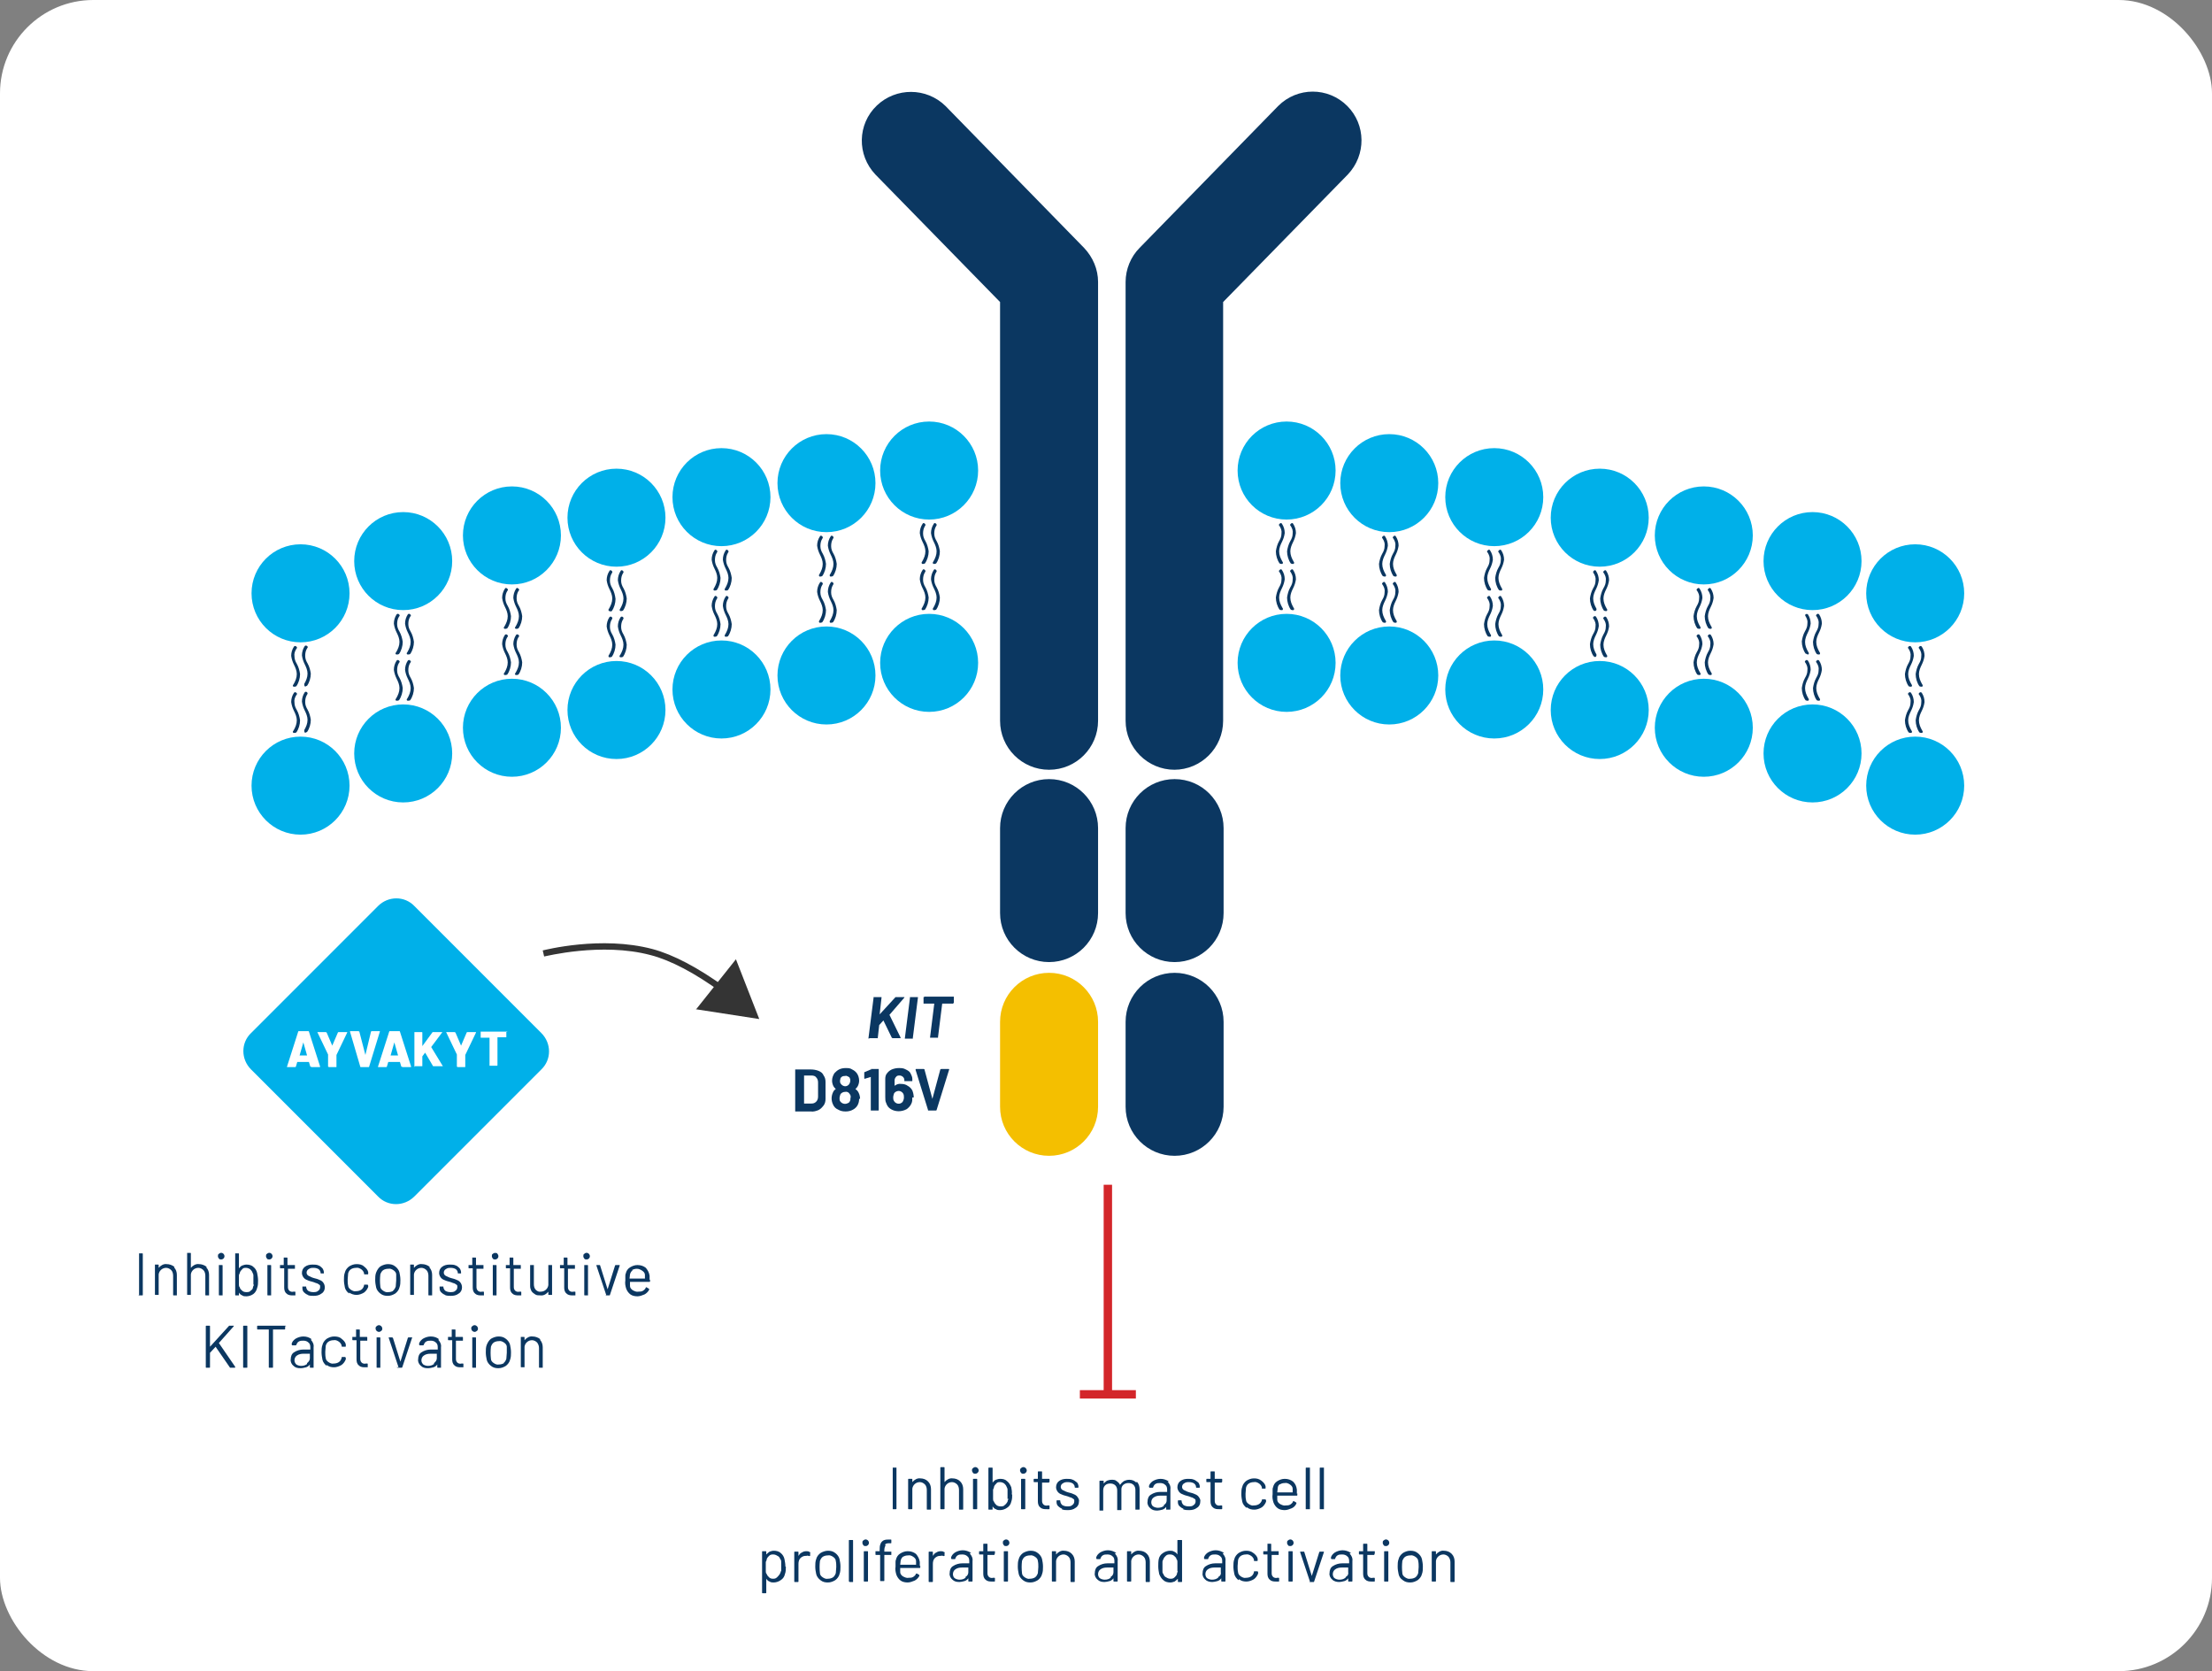<?xml version="1.0" encoding="UTF-8"?>
<svg id="Layer_2" data-name="Layer 2" xmlns="http://www.w3.org/2000/svg" version="1.1" viewBox="0 0 474 358">
  <rect x="0" y="0" width="474" height="358" fill="#808080" stroke="none"/>
  <defs>
    <style>
      .cls-1 {
        fill: #343434;
      }

      .cls-1, .cls-2, .cls-3, .cls-4, .cls-5, .cls-6, .cls-7 {
        stroke-width: 0px;
      }

      .cls-2 {
        fill: none;
      }

      .cls-3 {
        fill: #f4bf00;
      }

      .cls-4 {
        fill: #00b0e9;
      }

      .cls-5 {
        fill: #fff;
      }

      .cls-6 {
        fill: #d3262a;
      }

      .cls-7 {
        fill: #0b3761;
      }
    </style>
  </defs>
  <rect class="cls-2" width="474" height="358" rx="20" ry="20"/>
  <rect id="Rectangle_525" data-name="Rectangle 525" class="cls-5" width="474" height="358" rx="20" ry="20"/>
  <rect class="cls-2" x="6.1" width="462.7" height="358"/>
  <path id="Path_2126" data-name="Path 2126" class="cls-4" d="M209.6,100.8c0,5.8-4.7,10.5-10.5,10.5s-10.5-4.7-10.5-10.5,4.7-10.5,10.5-10.5,10.5,4.7,10.5,10.5"/>
  <path id="Path_2127" data-name="Path 2127" class="cls-4" d="M209.6,142c0,5.8-4.7,10.5-10.5,10.5s-10.5-4.7-10.5-10.5,4.7-10.5,10.5-10.5,10.5,4.7,10.5,10.5"/>
  <path id="Path_2128" data-name="Path 2128" class="cls-7" d="M200.2,120.8c0,0-.1,0-.2,0-.1-.1-.2-.3,0-.5.4-.7.7-1.4.7-2.2,0-.7-.3-1.4-.6-2-.3-.6-.5-1.2-.6-1.9,0-.7.2-1.4.6-2,.1-.2.3-.2.5,0,.1.1.2.3,0,.5-.3.5-.4,1-.4,1.6,0,.6.2,1.1.5,1.6.4.7.6,1.5.7,2.2,0,.9-.3,1.9-.8,2.6,0,0-.2.1-.3.1"/>
  <path id="Path_2129" data-name="Path 2129" class="cls-7" d="M197.8,120.8c0,0-.1,0-.2,0-.1-.1-.2-.3,0-.5.4-.7.7-1.4.7-2.2,0-.7-.3-1.4-.6-2-.3-.6-.5-1.2-.6-1.9,0-.7.2-1.4.6-2,.1-.2.3-.2.5,0,.1.1.2.3,0,.5-.3.5-.4,1-.4,1.6,0,.6.2,1.1.5,1.6.4.7.6,1.5.7,2.2,0,.9-.3,1.9-.8,2.6,0,0-.2.1-.3.1"/>
  <path id="Path_2130" data-name="Path 2130" class="cls-7" d="M200.2,130.7c0,0-.1,0-.2,0-.1-.1-.2-.3,0-.5.4-.7.7-1.4.7-2.2,0-.7-.3-1.4-.6-2-.3-.6-.5-1.2-.6-1.9,0-.7.2-1.4.6-2,.1-.2.3-.2.5,0,.1.1.2.3,0,.5-.3.5-.4,1-.4,1.6,0,.6.2,1.1.5,1.6.4.7.6,1.5.7,2.2,0,.9-.3,1.9-.8,2.6,0,0-.2.1-.3.1"/>
  <path id="Path_2131" data-name="Path 2131" class="cls-7" d="M197.8,130.7c0,0-.1,0-.2,0-.1-.1-.2-.3,0-.5.4-.7.7-1.4.7-2.2,0-.7-.3-1.4-.6-2-.3-.6-.5-1.2-.6-1.9,0-.7.2-1.4.6-2,.1-.2.3-.2.5,0,.1.1.2.3,0,.5h0c-.3.5-.4,1-.4,1.6,0,.6.2,1.1.5,1.6.4.7.6,1.5.7,2.2,0,.9-.3,1.9-.8,2.6,0,0-.2.1-.3.1"/>
  <path id="Path_2132" data-name="Path 2132" class="cls-4" d="M187.6,103.5c0,5.8-4.7,10.5-10.5,10.5s-10.5-4.7-10.5-10.5,4.7-10.5,10.5-10.5h0c5.8,0,10.5,4.7,10.5,10.5"/>
  <path id="Path_2133" data-name="Path 2133" class="cls-4" d="M187.6,144.7c0,5.8-4.7,10.5-10.5,10.5s-10.5-4.7-10.5-10.5,4.7-10.5,10.5-10.5h0c5.8,0,10.5,4.7,10.5,10.5"/>
  <path id="Path_2134" data-name="Path 2134" class="cls-7" d="M178.1,123.5c0,0-.1,0-.2,0-.1-.1-.2-.3,0-.5.4-.7.7-1.4.7-2.2,0-.7-.3-1.4-.6-2-.3-.6-.5-1.2-.6-1.9,0-.7.2-1.4.6-2,.1-.2.3-.2.5,0,.1.1.2.3,0,.5-.3.5-.4,1-.4,1.6,0,.6.2,1.1.5,1.6.4.7.6,1.5.7,2.2,0,.9-.3,1.9-.8,2.6,0,0-.2.1-.3.1"/>
  <path id="Path_2135" data-name="Path 2135" class="cls-7" d="M175.8,123.5c0,0-.1,0-.2,0-.1-.1-.2-.3,0-.5.4-.7.7-1.4.7-2.2,0-.7-.3-1.4-.6-2-.3-.6-.5-1.2-.6-1.9,0-.7.2-1.4.6-2,.1-.2.3-.2.5,0,.1.1.2.3,0,.5-.3.5-.4,1-.4,1.6,0,.6.2,1.1.5,1.6.4.7.6,1.5.7,2.2,0,.9-.3,1.9-.8,2.6,0,0-.2.1-.3.1"/>
  <path id="Path_2136" data-name="Path 2136" class="cls-7" d="M178.1,133.4c0,0-.1,0-.2,0-.1-.1-.2-.3,0-.5.4-.7.7-1.4.7-2.2,0-.7-.3-1.4-.6-2-.3-.6-.5-1.2-.6-1.9,0-.7.2-1.4.6-2,.1-.2.3-.2.5,0,.1.1.2.3,0,.5h0c-.3.5-.4,1-.4,1.6,0,.6.2,1.1.5,1.6.4.7.6,1.5.7,2.2,0,.9-.3,1.9-.8,2.6,0,0-.2.1-.3.1"/>
  <path id="Path_2137" data-name="Path 2137" class="cls-7" d="M175.8,133.4c0,0-.1,0-.2,0-.1-.1-.2-.3,0-.5.4-.7.7-1.4.7-2.2,0-.7-.3-1.4-.6-2-.3-.6-.5-1.2-.6-1.9,0-.7.2-1.4.6-2,.1-.2.3-.2.5,0,.1.1.2.3,0,.5h0c-.3.5-.4,1-.4,1.6,0,.6.2,1.1.5,1.6.4.7.6,1.5.7,2.2,0,.9-.3,1.9-.8,2.6,0,0-.2.1-.3.1"/>
  <path id="Path_2138" data-name="Path 2138" class="cls-4" d="M165.1,106.5c0,5.8-4.7,10.5-10.5,10.5s-10.5-4.7-10.5-10.5,4.7-10.5,10.5-10.5,10.5,4.7,10.5,10.5"/>
  <path id="Path_2139" data-name="Path 2139" class="cls-4" d="M165.1,147.7c0,5.8-4.7,10.5-10.5,10.5s-10.5-4.7-10.5-10.5,4.7-10.5,10.5-10.5,10.5,4.7,10.5,10.5"/>
  <path id="Path_2140" data-name="Path 2140" class="cls-7" d="M155.6,126.5c0,0-.1,0-.2,0-.1-.1-.2-.3,0-.5.4-.7.7-1.4.7-2.2,0-.7-.3-1.4-.6-2-.3-.6-.5-1.2-.6-1.9,0-.7.2-1.4.6-2,.1-.2.3-.2.5,0,.1.1.2.3,0,.5-.3.5-.4,1-.4,1.6,0,.6.2,1.1.5,1.6.4.7.6,1.5.7,2.2,0,.9-.3,1.9-.8,2.6,0,0-.2.1-.3.1"/>
  <path id="Path_2141" data-name="Path 2141" class="cls-7" d="M153.2,126.5c0,0-.1,0-.2,0-.1-.1-.2-.3,0-.5.4-.7.7-1.4.7-2.2,0-.7-.3-1.4-.6-2-.3-.6-.5-1.2-.6-1.9,0-.7.2-1.4.6-2,.1-.2.3-.2.5,0,.1.1.2.3,0,.5-.3.5-.4,1-.4,1.6,0,.6.2,1.1.5,1.6.4.7.6,1.5.7,2.2,0,.9-.3,1.9-.8,2.6,0,0-.2.1-.3.1"/>
  <path id="Path_2142" data-name="Path 2142" class="cls-7" d="M155.6,136.4c0,0-.1,0-.2,0-.1-.1-.2-.3,0-.5.4-.7.7-1.4.7-2.2,0-.7-.3-1.4-.6-2-.3-.6-.5-1.2-.6-1.9,0-.7.2-1.4.6-2,.1-.2.3-.2.5,0,.1.1.2.3,0,.5h0c-.3.5-.4,1-.4,1.6,0,.6.2,1.1.5,1.6.4.7.6,1.5.7,2.2,0,.9-.3,1.9-.8,2.6,0,0-.2.1-.3.1"/>
  <path id="Path_2143" data-name="Path 2143" class="cls-7" d="M153.2,136.4c0,0-.1,0-.2,0-.1-.1-.2-.3,0-.5.4-.7.7-1.4.7-2.2,0-.7-.3-1.4-.6-2-.3-.6-.5-1.2-.6-1.9,0-.7.2-1.4.6-2,.1-.2.3-.2.5,0,.1.1.2.3,0,.5-.3.5-.4,1-.4,1.6,0,.6.2,1.1.5,1.6.4.7.6,1.5.7,2.2,0,.9-.3,1.9-.8,2.6,0,0-.2.1-.3.1"/>
  <path id="Path_2144" data-name="Path 2144" class="cls-4" d="M142.6,110.9c0,5.8-4.7,10.5-10.5,10.5s-10.5-4.7-10.5-10.5,4.7-10.5,10.5-10.5,10.5,4.7,10.5,10.5"/>
  <path id="Path_2145" data-name="Path 2145" class="cls-4" d="M142.6,152.1c0,5.8-4.7,10.5-10.5,10.5s-10.5-4.7-10.5-10.5,4.7-10.5,10.5-10.5,10.5,4.7,10.5,10.5"/>
  <path id="Path_2146" data-name="Path 2146" class="cls-7" d="M133.1,130.9c0,0-.1,0-.2,0-.1-.1-.2-.3,0-.5.4-.7.7-1.4.7-2.2,0-.7-.3-1.4-.6-2-.3-.6-.5-1.2-.6-1.9,0-.7.2-1.4.6-2,.1-.2.3-.2.5,0,.1.1.2.3,0,.5-.3.5-.4,1-.4,1.6,0,.6.2,1.1.5,1.6.4.7.6,1.5.7,2.2,0,.9-.3,1.9-.8,2.6,0,0-.2.1-.3.1"/>
  <path id="Path_2147" data-name="Path 2147" class="cls-7" d="M130.7,130.9c0,0-.1,0-.2,0-.1-.1-.2-.3,0-.5.4-.7.7-1.4.7-2.2,0-.7-.3-1.4-.6-2-.3-.6-.5-1.2-.6-1.9,0-.7.2-1.4.6-2,.1-.2.3-.2.5,0,.1.1.2.3,0,.5h0c-.3.5-.4,1-.4,1.6,0,.6.2,1.1.5,1.6.4.7.6,1.5.7,2.3,0,.9-.3,1.9-.8,2.6,0,0-.2.1-.3.1"/>
  <path id="Path_2148" data-name="Path 2148" class="cls-7" d="M133.1,140.8c0,0-.1,0-.2,0-.2-.1-.2-.3,0-.5h0c.4-.7.7-1.4.7-2.2,0-.7-.3-1.4-.6-2-.3-.6-.5-1.2-.6-1.9,0-.7.2-1.4.6-2,.1-.1.3-.2.5,0,.1.1.2.3,0,.5h0c-.3.5-.4,1-.4,1.6,0,.6.2,1.1.5,1.6.4.7.6,1.5.7,2.2,0,.9-.3,1.9-.8,2.6,0,0-.2.1-.3.1"/>
  <path id="Path_2149" data-name="Path 2149" class="cls-7" d="M130.7,140.8c0,0-.1,0-.2,0-.1-.1-.2-.3,0-.5.4-.7.7-1.4.7-2.2,0-.7-.3-1.4-.6-2-.3-.6-.5-1.2-.6-1.9,0-.7.2-1.4.6-2,.1-.1.3-.2.5,0,.1.1.2.3,0,.5h0c-.3.5-.4,1-.4,1.6,0,.6.2,1.1.5,1.6.4.7.6,1.5.7,2.2,0,.9-.3,1.9-.8,2.6,0,0-.2.1-.3.1"/>
  <path id="Path_2150" data-name="Path 2150" class="cls-4" d="M120.2,114.7c0,5.8-4.7,10.5-10.5,10.5s-10.5-4.7-10.5-10.5,4.7-10.5,10.5-10.5h0c5.8,0,10.5,4.7,10.5,10.5"/>
  <path id="Path_2151" data-name="Path 2151" class="cls-4" d="M120.2,155.9c0,5.8-4.7,10.5-10.5,10.5s-10.5-4.7-10.5-10.5,4.7-10.5,10.5-10.5h0c5.8,0,10.5,4.7,10.5,10.5"/>
  <path id="Path_2152" data-name="Path 2152" class="cls-7" d="M110.7,134.7c0,0-.1,0-.2,0-.2-.1-.2-.3,0-.5.4-.7.7-1.4.7-2.2,0-.7-.3-1.4-.6-2-.3-.6-.5-1.2-.6-1.9,0-.7.2-1.4.6-2,.1-.2.3-.2.5,0s.2.3,0,.5c-.3.5-.4,1-.4,1.6,0,.6.2,1.1.5,1.6.4.7.6,1.5.7,2.2,0,.9-.3,1.9-.8,2.6,0,0-.2.1-.3.1"/>
  <path id="Path_2153" data-name="Path 2153" class="cls-7" d="M108.3,134.7c0,0-.1,0-.2,0-.2-.1-.2-.3,0-.5.4-.7.7-1.4.7-2.2,0-.7-.3-1.4-.6-2-.3-.6-.5-1.2-.6-1.9,0-.7.2-1.4.6-2,.1-.2.3-.2.5,0s.2.3,0,.5c-.3.5-.4,1-.4,1.6,0,.6.2,1.1.5,1.6.4.7.6,1.5.7,2.2,0,.9-.3,1.9-.8,2.6,0,0-.2.1-.3.1"/>
  <path id="Path_2154" data-name="Path 2154" class="cls-7" d="M110.7,144.6c0,0-.1,0-.2,0-.2-.1-.2-.3,0-.5.4-.7.7-1.4.7-2.2,0-.7-.3-1.4-.6-2-.3-.6-.5-1.2-.6-1.9,0-.7.2-1.4.6-2,.1-.1.3-.2.5,0s.2.3,0,.5c-.3.5-.4,1-.4,1.6,0,.6.2,1.1.5,1.6.4.7.6,1.5.7,2.2,0,.9-.3,1.9-.8,2.6,0,0-.2.1-.3.1"/>
  <path id="Path_2155" data-name="Path 2155" class="cls-7" d="M108.3,144.6c0,0-.1,0-.2,0-.2-.1-.2-.3,0-.5.4-.7.7-1.4.7-2.2,0-.7-.3-1.4-.6-2-.3-.6-.5-1.2-.6-1.9,0-.7.2-1.4.6-2,.1-.1.3-.2.5,0s.2.3,0,.5c-.3.5-.4,1-.4,1.6,0,.6.2,1.1.5,1.6.4.7.6,1.5.7,2.2,0,.9-.3,1.9-.8,2.6,0,0-.2.1-.3.1"/>
  <path id="Path_2156" data-name="Path 2156" class="cls-4" d="M96.9,120.2c0,5.8-4.7,10.5-10.5,10.5s-10.5-4.7-10.5-10.5,4.7-10.5,10.5-10.5h0c5.8,0,10.5,4.7,10.5,10.5"/>
  <path id="Path_2157" data-name="Path 2157" class="cls-4" d="M96.9,161.4c0,5.8-4.7,10.5-10.5,10.5s-10.5-4.7-10.5-10.5,4.7-10.5,10.5-10.5h0c5.8,0,10.5,4.7,10.5,10.5"/>
  <path id="Path_2158" data-name="Path 2158" class="cls-7" d="M87.5,140.2c0,0-.1,0-.2,0-.2-.1-.2-.3,0-.5.4-.7.7-1.4.7-2.2,0-.7-.3-1.4-.6-2-.3-.6-.5-1.2-.6-1.9,0-.7.2-1.4.6-2,.1-.1.3-.2.5,0s.2.3,0,.5c-.3.5-.4,1-.4,1.6,0,.6.2,1.1.5,1.6.4.7.6,1.5.7,2.2,0,.9-.3,1.9-.8,2.6,0,0-.2.1-.3.1"/>
  <path id="Path_2159" data-name="Path 2159" class="cls-7" d="M85.1,140.2c0,0-.1,0-.2,0-.2-.1-.2-.3,0-.5.4-.7.7-1.4.7-2.2,0-.7-.3-1.4-.6-2-.3-.6-.5-1.2-.6-1.9,0-.7.2-1.4.6-2,.1-.1.3-.2.5,0s.2.3,0,.5c-.3.5-.4,1-.4,1.6,0,.6.2,1.1.5,1.6.4.7.6,1.5.7,2.2,0,.9-.3,1.9-.8,2.6,0,0-.2.1-.3.1"/>
  <path id="Path_2160" data-name="Path 2160" class="cls-7" d="M87.5,150.1c0,0-.1,0-.2,0-.2-.1-.2-.3,0-.5.4-.7.7-1.4.7-2.2,0-.7-.3-1.4-.6-2-.3-.6-.5-1.2-.6-1.9,0-.7.2-1.4.6-2,.1-.1.3-.2.5,0s.2.3,0,.5h0c-.3.5-.4,1-.4,1.6,0,.6.2,1.1.5,1.6.4.7.6,1.5.7,2.2,0,.9-.3,1.9-.8,2.6,0,0-.2.1-.3.1"/>
  <path id="Path_2161" data-name="Path 2161" class="cls-7" d="M85.1,150.1c0,0-.1,0-.2,0-.2-.1-.2-.3,0-.5.4-.7.7-1.4.7-2.2,0-.7-.3-1.4-.6-2-.3-.6-.5-1.2-.6-1.9,0-.7.2-1.4.6-2,.1-.1.3-.2.5,0s.2.3,0,.5h0c-.3.5-.4,1-.4,1.6,0,.6.2,1.1.5,1.6.4.7.6,1.5.7,2.2,0,.9-.3,1.9-.8,2.6,0,0-.2.1-.3.1"/>
  <path id="Path_2162" data-name="Path 2162" class="cls-4" d="M74.9,127.1c0,5.8-4.7,10.5-10.5,10.5s-10.5-4.7-10.5-10.5,4.7-10.5,10.5-10.5,10.5,4.7,10.5,10.5"/>
  <path id="Path_2163" data-name="Path 2163" class="cls-4" d="M74.9,168.3c0,5.8-4.7,10.5-10.5,10.5s-10.5-4.7-10.5-10.5,4.7-10.5,10.5-10.5,10.5,4.7,10.5,10.5"/>
  <path id="Path_2164" data-name="Path 2164" class="cls-7" d="M65.5,147.1c-.2,0-.3-.2-.3-.4s0-.1,0-.2c.4-.7.7-1.4.7-2.2,0-.7-.3-1.4-.6-2-.3-.6-.5-1.2-.6-1.9,0-.7.2-1.4.6-2,.1-.1.3-.2.5,0h0c.2.1.2.3,0,.5-.3.5-.4,1-.4,1.6,0,.6.2,1.1.5,1.6.4.7.6,1.5.7,2.2,0,.9-.3,1.9-.8,2.6,0,0-.2.1-.3.1"/>
  <path id="Path_2165" data-name="Path 2165" class="cls-7" d="M63.1,147.1c0,0-.1,0-.2,0-.2-.1-.2-.3,0-.5.4-.7.7-1.4.7-2.2,0-.7-.3-1.4-.6-2-.3-.6-.5-1.2-.6-1.9,0-.7.2-1.4.6-2,.1-.1.3-.2.5,0s.2.3,0,.5c-.3.5-.5,1-.4,1.6,0,.6.2,1.1.5,1.6.4.7.6,1.5.7,2.2,0,.9-.3,1.9-.8,2.6,0,0-.2.1-.3.1"/>
  <path id="Path_2166" data-name="Path 2166" class="cls-7" d="M65.5,157c-.2,0-.3-.2-.3-.4s0-.1,0-.2c.4-.7.7-1.4.7-2.2,0-.7-.3-1.4-.6-2-.3-.6-.5-1.2-.6-1.9,0-.7.2-1.4.6-2,.1-.1.3-.2.5,0,.1.1.2.3,0,.5-.3.5-.4,1-.4,1.6,0,.6.2,1.1.5,1.6.4.7.6,1.5.7,2.2,0,.9-.3,1.9-.8,2.6,0,0-.2.1-.3.1"/>
  <path id="Path_2167" data-name="Path 2167" class="cls-7" d="M63.1,157c0,0-.1,0-.2,0-.2-.1-.2-.3,0-.5.4-.7.7-1.4.7-2.2,0-.7-.3-1.4-.6-2-.3-.6-.5-1.2-.6-1.9,0-.7.2-1.4.6-2,.1-.1.3-.2.5,0s.2.3,0,.5c-.3.5-.5,1-.4,1.6,0,.6.2,1.1.5,1.6.4.7.6,1.5.7,2.2,0,.9-.3,1.9-.8,2.6,0,0-.2.1-.3.1"/>
  <path id="Path_2168" data-name="Path 2168" class="cls-4" d="M265.2,100.8c0,5.8,4.7,10.5,10.5,10.5s10.5-4.7,10.5-10.5-4.7-10.5-10.5-10.5-10.5,4.7-10.5,10.5"/>
  <path id="Path_2169" data-name="Path 2169" class="cls-4" d="M265.2,142c0,5.8,4.7,10.5,10.5,10.5s10.5-4.7,10.5-10.5-4.7-10.5-10.5-10.5-10.5,4.7-10.5,10.5"/>
  <path id="Path_2170" data-name="Path 2170" class="cls-7" d="M274.6,120.8c0,0,.1,0,.2,0,.1-.1.2-.3,0-.5-.4-.7-.7-1.4-.7-2.2,0-.7.3-1.4.6-2,.3-.6.5-1.2.6-1.9,0-.7-.2-1.4-.6-2-.1-.2-.3-.2-.5,0s-.2.3,0,.5h0c.3.5.5,1,.4,1.6,0,.6-.2,1.1-.5,1.6-.4.7-.6,1.5-.7,2.2,0,.9.3,1.9.8,2.6,0,0,.2.1.3.1"/>
  <path id="Path_2171" data-name="Path 2171" class="cls-7" d="M277,120.8c0,0,.1,0,.2,0,.1-.1.2-.3,0-.5-.4-.7-.7-1.4-.7-2.2,0-.7.3-1.4.6-2,.3-.6.5-1.2.6-1.9,0-.7-.2-1.4-.6-2-.1-.2-.3-.2-.5,0s-.2.3,0,.5h0c.3.5.5,1,.4,1.6,0,.6-.2,1.1-.5,1.6-.4.7-.6,1.5-.7,2.2,0,.9.3,1.9.8,2.6,0,0,.2.1.3.1"/>
  <path id="Path_2172" data-name="Path 2172" class="cls-7" d="M274.6,130.7c0,0,.1,0,.2,0,.1-.1.2-.3,0-.5-.4-.7-.7-1.4-.7-2.2,0-.7.3-1.4.6-2,.3-.6.5-1.2.6-1.9,0-.7-.2-1.4-.6-2-.1-.2-.3-.2-.5,0s-.2.3,0,.5h0c.3.5.5,1,.4,1.6,0,.6-.2,1.1-.5,1.6-.4.7-.6,1.5-.7,2.2,0,.9.3,1.9.8,2.6,0,0,.2.1.3.1"/>
  <path id="Path_2173" data-name="Path 2173" class="cls-7" d="M277,130.7c0,0,.1,0,.2,0,.1-.1.2-.3,0-.5-.4-.7-.7-1.4-.7-2.2,0-.7.3-1.4.6-2,.3-.6.5-1.2.6-1.9,0-.7-.2-1.4-.6-2-.1-.2-.3-.2-.5,0s-.2.3,0,.5h0c.3.5.5,1,.4,1.6,0,.6-.2,1.1-.5,1.6-.4.7-.6,1.5-.7,2.2,0,.9.3,1.9.8,2.6,0,0,.2.1.3.1"/>
  <path id="Path_2174" data-name="Path 2174" class="cls-4" d="M287.2,103.5c0,5.8,4.7,10.5,10.5,10.5s10.5-4.7,10.5-10.5-4.7-10.5-10.5-10.5h0c-5.8,0-10.5,4.7-10.5,10.5"/>
  <path id="Path_2175" data-name="Path 2175" class="cls-4" d="M287.2,144.7c0,5.8,4.7,10.5,10.5,10.5s10.5-4.7,10.5-10.5-4.7-10.5-10.5-10.5h0c-5.8,0-10.5,4.7-10.5,10.5"/>
  <path id="Path_2176" data-name="Path 2176" class="cls-7" d="M296.7,123.5c0,0,.1,0,.2,0,.1-.1.2-.3,0-.5-.4-.7-.7-1.4-.7-2.2,0-.7.3-1.4.6-2,.3-.6.5-1.2.6-1.9,0-.7-.2-1.4-.6-2-.1-.2-.3-.2-.5,0s-.2.3,0,.5h0c.3.5.5,1,.4,1.6,0,.6-.2,1.1-.5,1.6-.4.7-.6,1.5-.7,2.2,0,.9.3,1.9.8,2.6,0,0,.2.1.3.1"/>
  <path id="Path_2177" data-name="Path 2177" class="cls-7" d="M299,123.5c0,0,.1,0,.2,0,.1-.1.2-.3,0-.5-.4-.7-.7-1.4-.7-2.2,0-.7.3-1.4.6-2,.3-.6.5-1.2.6-1.9,0-.7-.2-1.4-.6-2-.1-.2-.3-.2-.5,0s-.2.3,0,.5h0c.3.5.5,1,.4,1.6,0,.6-.2,1.1-.5,1.6-.4.7-.6,1.5-.7,2.2,0,.9.3,1.9.8,2.6,0,0,.2.1.3.1"/>
  <path id="Path_2178" data-name="Path 2178" class="cls-7" d="M296.7,133.4c0,0,.1,0,.2,0,.1-.1.2-.3,0-.5-.4-.7-.7-1.4-.7-2.2,0-.7.3-1.4.6-2,.3-.6.5-1.2.6-1.9,0-.7-.2-1.4-.6-2-.1-.2-.3-.2-.5,0s-.2.3,0,.5h0c.3.5.5,1,.4,1.6,0,.6-.2,1.1-.5,1.6-.4.7-.6,1.5-.7,2.2,0,.9.3,1.9.8,2.6,0,0,.2.1.3.1"/>
  <path id="Path_2179" data-name="Path 2179" class="cls-7" d="M299,133.4c0,0,.1,0,.2,0,.1-.1.2-.3,0-.5-.4-.7-.7-1.4-.7-2.2,0-.7.3-1.4.6-2,.3-.6.5-1.2.6-1.9,0-.7-.2-1.4-.6-2-.1-.2-.3-.2-.5,0s-.2.3,0,.5c.3.5.5,1,.4,1.6,0,.6-.2,1.1-.5,1.6-.4.7-.6,1.5-.7,2.2,0,.9.3,1.9.8,2.6,0,0,.2.1.3.1"/>
  <path id="Path_2180" data-name="Path 2180" class="cls-4" d="M309.7,106.5c0,5.8,4.7,10.5,10.5,10.5s10.5-4.7,10.5-10.5-4.7-10.5-10.5-10.5-10.5,4.7-10.5,10.5"/>
  <path id="Path_2181" data-name="Path 2181" class="cls-4" d="M309.7,147.7c0,5.8,4.7,10.5,10.5,10.5s10.5-4.7,10.5-10.5-4.7-10.5-10.5-10.5-10.5,4.7-10.5,10.5"/>
  <path id="Path_2182" data-name="Path 2182" class="cls-7" d="M319.2,126.5c0,0,.1,0,.2,0,.1-.1.2-.3,0-.5-.4-.7-.7-1.4-.7-2.2,0-.7.3-1.4.6-2,.3-.6.5-1.2.6-1.9,0-.7-.2-1.4-.6-2-.1-.2-.3-.2-.5,0s-.2.3,0,.5h0c.3.5.5,1,.4,1.6,0,.6-.2,1.1-.5,1.6-.4.7-.6,1.5-.7,2.2,0,.9.3,1.9.8,2.6,0,0,.2.1.3.1"/>
  <path id="Path_2183" data-name="Path 2183" class="cls-7" d="M321.6,126.5c0,0,.1,0,.2,0,.1-.1.2-.3,0-.5-.4-.7-.7-1.4-.7-2.2,0-.7.3-1.4.6-2,.3-.6.5-1.2.6-1.9,0-.7-.2-1.4-.6-2-.1-.2-.3-.2-.5,0s-.2.3,0,.5h0c.3.5.5,1,.4,1.6,0,.6-.2,1.1-.5,1.6-.4.7-.6,1.5-.7,2.2,0,.9.3,1.9.8,2.6,0,0,.2.1.3.1"/>
  <path id="Path_2184" data-name="Path 2184" class="cls-7" d="M319.2,136.4c0,0,.1,0,.2,0,.1-.1.2-.3,0-.5-.4-.7-.7-1.4-.7-2.2,0-.7.3-1.4.6-2,.3-.6.5-1.2.6-1.9,0-.7-.2-1.4-.6-2-.1-.2-.3-.2-.5,0s-.2.3,0,.5h0c.3.5.5,1,.4,1.6,0,.6-.2,1.1-.5,1.6-.4.7-.6,1.5-.7,2.2,0,.9.3,1.9.8,2.6,0,0,.2.1.3.1"/>
  <path id="Path_2185" data-name="Path 2185" class="cls-7" d="M321.6,136.4c0,0,.1,0,.2,0,.1-.1.2-.3,0-.5-.4-.7-.7-1.4-.7-2.2,0-.7.3-1.4.6-2,.3-.6.5-1.2.6-1.9,0-.7-.2-1.4-.6-2-.1-.2-.3-.2-.5,0s-.2.3,0,.5h0c.3.5.5,1,.4,1.6,0,.6-.2,1.1-.5,1.6-.4.7-.6,1.5-.7,2.2,0,.9.3,1.9.8,2.6,0,0,.2.1.3.1"/>
  <path id="Path_2186" data-name="Path 2186" class="cls-4" d="M332.3,110.9c0,5.8,4.7,10.5,10.5,10.5s10.5-4.7,10.5-10.5-4.7-10.5-10.5-10.5-10.5,4.7-10.5,10.5"/>
  <path id="Path_2187" data-name="Path 2187" class="cls-4" d="M332.3,152.1c0,5.8,4.7,10.5,10.5,10.5s10.5-4.7,10.5-10.5-4.7-10.5-10.5-10.5-10.5,4.7-10.5,10.5"/>
  <path id="Path_2188" data-name="Path 2188" class="cls-7" d="M341.7,130.9c.2,0,.4-.1.4-.3s0-.1,0-.2c-.4-.7-.7-1.4-.7-2.2,0-.7.3-1.4.6-2,.3-.6.5-1.2.6-1.9,0-.7-.2-1.4-.6-2-.1-.2-.3-.2-.5,0h0c-.1.1-.2.3,0,.5.3.5.5,1,.4,1.6,0,.6-.2,1.1-.5,1.6-.4.7-.6,1.5-.7,2.2,0,.9.3,1.9.8,2.6,0,0,.2.1.3.1"/>
  <path id="Path_2189" data-name="Path 2189" class="cls-7" d="M344.1,130.9c0,0,.1,0,.2,0,.1-.1.2-.3,0-.5-.4-.7-.7-1.4-.7-2.2,0-.7.3-1.4.6-2,.3-.6.5-1.2.6-1.9,0-.7-.2-1.4-.6-2-.1-.2-.3-.2-.5,0s-.2.3,0,.5h0c.3.5.5,1,.4,1.6,0,.6-.2,1.1-.5,1.6-.4.7-.6,1.5-.7,2.2,0,.9.3,1.9.8,2.6,0,0,.2.1.3.1"/>
  <path id="Path_2190" data-name="Path 2190" class="cls-7" d="M341.7,140.8c.2,0,.4-.2.4-.4s0-.1,0-.2c-.4-.7-.7-1.4-.7-2.2,0-.7.3-1.4.6-2,.3-.6.5-1.2.6-1.9,0-.7-.2-1.4-.6-2-.1-.1-.3-.2-.5,0s-.2.3,0,.5h0c.3.5.5,1,.4,1.6,0,.6-.2,1.1-.5,1.6-.4.7-.6,1.5-.7,2.2,0,.9.3,1.9.8,2.6,0,0,.2.1.3.1"/>
  <path id="Path_2191" data-name="Path 2191" class="cls-7" d="M344.1,140.8c0,0,.1,0,.2,0,.1-.1.2-.3,0-.5-.4-.7-.7-1.4-.7-2.2,0-.7.3-1.4.6-2,.3-.6.5-1.2.6-1.9,0-.7-.2-1.4-.6-2-.1-.1-.3-.2-.5,0s-.2.3,0,.5h0c.3.5.5,1,.4,1.6,0,.6-.2,1.1-.5,1.6-.4.7-.6,1.5-.7,2.2,0,.9.3,1.9.8,2.6,0,0,.2.1.3.1"/>
  <path id="Path_2192" data-name="Path 2192" class="cls-4" d="M354.6,114.7c0,5.8,4.7,10.5,10.5,10.5s10.5-4.7,10.5-10.5-4.7-10.5-10.5-10.5-10.5,4.7-10.5,10.5"/>
  <path id="Path_2193" data-name="Path 2193" class="cls-4" d="M354.6,155.9c0,5.8,4.7,10.5,10.5,10.5s10.5-4.7,10.5-10.5-4.7-10.5-10.5-10.5-10.5,4.7-10.5,10.5"/>
  <path id="Path_2194" data-name="Path 2194" class="cls-7" d="M364.1,134.7c0,0,.1,0,.2,0,.1-.1.2-.3,0-.5-.4-.7-.7-1.4-.7-2.2,0-.7.3-1.4.6-2,.3-.6.5-1.2.6-1.9,0-.7-.2-1.4-.6-2-.1-.2-.3-.2-.5,0s-.2.3,0,.5c.3.5.5,1,.4,1.6,0,.6-.2,1.1-.5,1.6-.4.7-.6,1.5-.7,2.2,0,.9.3,1.9.8,2.6,0,0,.2.1.3.1"/>
  <path id="Path_2195" data-name="Path 2195" class="cls-7" d="M366.5,134.7c0,0,.1,0,.2,0,.1-.1.2-.3,0-.5-.4-.7-.7-1.4-.7-2.2,0-.7.3-1.4.6-2,.3-.6.5-1.2.6-1.9,0-.7-.2-1.4-.6-2-.1-.2-.3-.2-.5,0s-.2.3,0,.5h0c.3.5.5,1,.4,1.6,0,.6-.2,1.1-.5,1.6-.4.7-.6,1.5-.7,2.2,0,.9.3,1.9.8,2.6,0,0,.2.1.3.1"/>
  <path id="Path_2196" data-name="Path 2196" class="cls-7" d="M364.1,144.6c0,0,.1,0,.2,0,.1-.1.2-.3,0-.5-.4-.7-.7-1.4-.7-2.2,0-.7.3-1.4.6-2,.3-.6.5-1.2.6-1.9,0-.7-.2-1.4-.6-2-.1-.1-.3-.2-.5,0s-.2.3,0,.5h0c.3.5.5,1,.4,1.6,0,.6-.2,1.1-.5,1.6-.4.7-.6,1.5-.7,2.2,0,.9.3,1.9.8,2.6,0,0,.2.1.3.1"/>
  <path id="Path_2197" data-name="Path 2197" class="cls-7" d="M366.5,144.6c0,0,.1,0,.2,0,.1-.1.2-.3,0-.5-.4-.7-.7-1.4-.7-2.2,0-.7.3-1.4.6-2,.3-.6.5-1.2.6-1.9,0-.7-.2-1.4-.6-2-.1-.1-.3-.2-.5,0s-.2.3,0,.5c.3.5.5,1,.4,1.6,0,.6-.2,1.1-.5,1.6-.4.7-.6,1.5-.7,2.2,0,.9.3,1.9.8,2.6,0,0,.2.1.3.1"/>
  <path id="Path_2198" data-name="Path 2198" class="cls-4" d="M377.9,120.2c0,5.8,4.7,10.5,10.5,10.5s10.5-4.7,10.5-10.5-4.7-10.5-10.5-10.5-10.5,4.7-10.5,10.5"/>
  <path id="Path_2199" data-name="Path 2199" class="cls-4" d="M377.9,161.4c0,5.8,4.7,10.5,10.5,10.5s10.5-4.7,10.5-10.5-4.7-10.5-10.5-10.5-10.5,4.7-10.5,10.5"/>
  <path id="Path_2200" data-name="Path 2200" class="cls-7" d="M387.3,140.2c0,0,.1,0,.2,0,.1-.1.2-.3,0-.5-.4-.7-.7-1.4-.7-2.2,0-.7.3-1.4.6-2,.3-.6.5-1.2.6-1.9,0-.7-.2-1.4-.6-2-.1-.1-.4-.1-.5,0-.1.1-.1.3,0,.4.3.5.5,1,.4,1.6,0,.6-.2,1.1-.5,1.6-.4.7-.6,1.5-.7,2.2,0,.9.3,1.9.8,2.6,0,0,.2.1.3.1"/>
  <path id="Path_2201" data-name="Path 2201" class="cls-7" d="M389.7,140.2c0,0,.1,0,.2,0,.1-.1.2-.3,0-.5-.4-.7-.7-1.4-.7-2.2,0-.7.3-1.4.6-2,.3-.6.5-1.2.6-1.9,0-.7-.2-1.4-.6-2-.1-.1-.3-.2-.5,0s-.2.3,0,.5h0c.3.5.5,1,.4,1.6,0,.6-.2,1.1-.5,1.6-.4.7-.6,1.5-.7,2.2,0,.9.3,1.9.8,2.6,0,0,.2.1.3.1"/>
  <path id="Path_2202" data-name="Path 2202" class="cls-7" d="M387.3,150.1c0,0,.1,0,.2,0,.1-.1.2-.3,0-.5-.4-.7-.7-1.4-.7-2.2,0-.7.3-1.4.6-2,.3-.6.5-1.2.6-1.9,0-.7-.2-1.4-.6-2-.1-.1-.3-.2-.5,0s-.2.3,0,.5h0c.3.5.5,1,.4,1.6,0,.6-.2,1.1-.5,1.6-.4.7-.6,1.5-.7,2.2,0,.9.3,1.9.8,2.6,0,0,.2.1.3.1"/>
  <path id="Path_2203" data-name="Path 2203" class="cls-7" d="M389.7,150.1c0,0,.1,0,.2,0,.1-.1.2-.3,0-.5-.4-.7-.7-1.4-.7-2.2,0-.7.3-1.4.6-2,.3-.6.5-1.2.6-1.9,0-.7-.2-1.4-.6-2-.1-.1-.3-.2-.5,0s-.2.3,0,.5h0c.3.5.5,1,.4,1.6,0,.6-.2,1.1-.5,1.6-.4.7-.6,1.5-.7,2.2,0,.9.3,1.9.8,2.6,0,0,.2.1.3.1"/>
  <path id="Path_2204" data-name="Path 2204" class="cls-4" d="M399.9,127.1c0,5.8,4.7,10.5,10.5,10.5s10.5-4.7,10.5-10.5-4.7-10.5-10.5-10.5-10.5,4.7-10.5,10.5"/>
  <path id="Path_2205" data-name="Path 2205" class="cls-4" d="M399.9,168.3c0,5.8,4.7,10.5,10.5,10.5s10.5-4.7,10.5-10.5-4.7-10.5-10.5-10.5-10.5,4.7-10.5,10.5"/>
  <path id="Path_2206" data-name="Path 2206" class="cls-7" d="M409.4,147.1c0,0,.1,0,.2,0,.1-.1.2-.3,0-.5-.4-.7-.7-1.4-.7-2.2,0-.7.3-1.4.6-2,.3-.6.5-1.2.6-1.9,0-.7-.2-1.4-.6-2-.1-.1-.3-.2-.5,0s-.2.3,0,.5c.3.5.5,1,.4,1.6,0,.6-.2,1.1-.5,1.6-.4.7-.6,1.5-.7,2.2,0,.9.3,1.9.8,2.6,0,0,.2.1.3.1"/>
  <path id="Path_2207" data-name="Path 2207" class="cls-7" d="M411.7,147.1c0,0,.1,0,.2,0,.1-.1.2-.3,0-.5-.4-.7-.7-1.4-.7-2.2,0-.7.3-1.4.6-2,.3-.6.5-1.2.6-1.9,0-.7-.2-1.4-.6-2-.1-.1-.3-.2-.5,0s-.2.3,0,.5h0c.3.5.5,1,.4,1.6,0,.6-.2,1.1-.5,1.6-.4.7-.6,1.5-.7,2.2,0,.9.3,1.9.8,2.6,0,0,.2.1.3.1"/>
  <path id="Path_2208" data-name="Path 2208" class="cls-7" d="M409.4,157c0,0,.1,0,.2,0,.1-.1.2-.3,0-.5-.4-.7-.7-1.4-.7-2.2,0-.7.3-1.4.6-2,.3-.6.5-1.2.6-1.9,0-.7-.2-1.4-.6-2-.1-.1-.3-.2-.5,0s-.2.3,0,.5h0c.3.5.5,1,.4,1.6,0,.6-.2,1.1-.5,1.6-.4.7-.6,1.5-.7,2.2,0,.9.3,1.9.8,2.6,0,0,.2.1.3.1"/>
  <path id="Path_2209" data-name="Path 2209" class="cls-7" d="M411.7,157c0,0,.1,0,.2,0,.1-.1.2-.3,0-.5-.4-.7-.7-1.4-.7-2.2,0-.7.3-1.4.6-2,.3-.6.5-1.2.6-1.9,0-.7-.2-1.4-.6-2-.1-.1-.3-.2-.5,0s-.2.3,0,.5c.3.5.5,1,.4,1.6,0,.6-.2,1.1-.5,1.6-.4.7-.6,1.5-.7,2.2,0,.9.3,1.9.8,2.6,0,0,.2.1.3.1"/>
  <path id="Path_2210" data-name="Path 2210" class="cls-7" d="M224.8,164.9c-5.8,0-10.5-4.7-10.5-10.5h0v-89.7l-26.7-27.3c-4-4.2-3.9-10.8.3-14.8,4.1-3.9,10.6-3.9,14.7.1l29.7,30.4c1.9,2,3,4.6,3,7.3v94c0,5.8-4.7,10.5-10.5,10.5"/>
  <path id="Path_2211" data-name="Path 2211" class="cls-7" d="M251.7,164.9c-5.8,0-10.5-4.7-10.5-10.5V60.4c0-2.7,1.1-5.4,3-7.3l29.7-30.4c4.1-4.1,10.7-4.1,14.8,0,4,4,4.1,10.5.1,14.7l-26.7,27.3v89.7c0,5.8-4.7,10.5-10.5,10.5"/>
  <path id="Path_2212" data-name="Path 2212" class="cls-7" d="M224.8,206.1c-5.8,0-10.5-4.7-10.5-10.5h0v-18.2c0-5.8,4.7-10.5,10.5-10.5s10.5,4.7,10.5,10.5v18.2c0,5.8-4.7,10.5-10.5,10.5"/>
  <path id="Path_2213" data-name="Path 2213" class="cls-3" d="M224.8,247.6c-5.8,0-10.5-4.7-10.5-10.5h0v-18.2c0-5.8,4.7-10.5,10.5-10.5s10.5,4.7,10.5,10.5v18.2c0,5.8-4.7,10.5-10.5,10.5"/>
  <path id="Path_2214" data-name="Path 2214" class="cls-7" d="M251.7,206.1c-5.8,0-10.5-4.7-10.5-10.5v-18.2c0-5.8,4.7-10.5,10.5-10.5s10.5,4.7,10.5,10.5h0v18.2c0,5.8-4.7,10.5-10.5,10.5"/>
  <path id="Path_2215" data-name="Path 2215" class="cls-7" d="M251.7,247.6c-5.8,0-10.5-4.7-10.5-10.5v-18.2c0-5.8,4.7-10.5,10.5-10.5s10.5,4.7,10.5,10.5v18.2c0,5.8-4.7,10.5-10.5,10.5"/>
  <path id="Path_2216" data-name="Path 2216" class="cls-7" d="M186.1,222.5s0,0,0-.1l1.1-8.7s0,0,0-.1,0,0,.1,0h1.5s0,0,.1,0c0,0,0,0,0,.1l-.4,3.6s0,0,0,0c0,0,0,0,0,0l3.4-3.7c0,0,.1,0,.2,0h1.6c0,0,.1,0,.1,0s0,0,0,.1l-3.2,3.7s0,0,0,0l2.4,4.9s0,0,0,0c0,0,0,.1-.1.1h-1.6c0,0-.1,0-.2-.1l-1.8-3.7s0,0,0,0,0,0,0,0l-.9,1h0c0,0-.3,2.7-.3,2.7,0,0,0,0,0,.1s0,0-.1,0h-1.5s0,0-.1,0"/>
  <path id="Path_2217" data-name="Path 2217" class="cls-7" d="M193.9,222.5s0,0,0-.1l1.1-8.7s0,0,0-.1,0,0,.1,0h1.5s0,0,.1,0c0,0,0,0,0,.1l-1.1,8.7s0,0,0,.1,0,0-.1,0h-1.5s0,0-.1,0"/>
  <path id="Path_2218" data-name="Path 2218" class="cls-7" d="M204.4,213.5s0,0,0,.1v1.3c-.1,0-.2,0-.2.1s0,0-.1,0h-2.2s0,0,0,0l-.9,7.2s0,0,0,.1,0,0-.1,0h-1.5s0,0-.1,0c0,0,0,0,0-.1l.9-7.2s0,0,0,0h-2.2s0,0-.1,0c0,0,0,0,0-.1v-1.3c.1,0,.2,0,.2-.1s0,0,.1,0h6.3s0,0,.1,0"/>
  <path id="Path_2219" data-name="Path 2219" class="cls-7" d="M170.4,238s0,0,0-.1v-8.7s0,0,0-.1c0,0,0,0,.1,0h3.2c.6,0,1.2.1,1.7.3.5.2.9.5,1.1,1,.3.4.4.9.4,1.4v3.6c0,.5-.1,1-.4,1.4-.3.4-.7.8-1.1,1-.5.2-1.1.4-1.7.3h-3.2s0,0-.1,0M172.3,236.4h1.6c.4,0,.7-.1,1-.4.3-.3.4-.7.4-1.1v-3c0-.4-.1-.8-.4-1.1-.2-.3-.6-.4-1-.4h-1.6s0,0,0,0h0v5.8s0,0,0,0h0"/>
  <path id="Path_2220" data-name="Path 2220" class="cls-7" d="M184.1,235.4c0,.5-.1.9-.3,1.3-.2.4-.6.8-1,1-.5.3-1.1.4-1.6.4-.6,0-1.1-.1-1.6-.4-.5-.2-.9-.6-1.1-1.1-.2-.4-.3-.9-.3-1.3s.1-.9.3-1.3c.1-.3.4-.6.6-.7,0,0,0,0,0,0-.2-.2-.4-.4-.5-.6-.2-.4-.3-.8-.3-1.2,0-.6.2-1.1.5-1.6.3-.3.6-.6,1-.8.4-.2.9-.3,1.4-.3s1,0,1.4.3c.4.2.7.4,1,.8.3.4.5,1,.5,1.6,0,.4-.1.8-.3,1.2-.1.2-.3.4-.5.6,0,0,0,0,0,0,.3.2.5.4.7.8.2.4.3.9.3,1.3M182.3,235.2c0-.3,0-.6-.2-.8-.2-.4-.6-.6-1-.5-.4,0-.8.2-1,.5-.1.3-.2.6-.2.8,0,.3,0,.6.2.8.4.5,1.1.6,1.6.3.1,0,.2-.1.3-.2.2-.3.3-.6.2-.9M180,231.5c0,.2,0,.5.2.7.2.3.6.5.9.5.4,0,.7-.2.9-.5.1-.2.2-.4.2-.7s0-.4-.1-.5c0-.2-.2-.3-.4-.4-.2-.1-.4-.2-.6-.1-.2,0-.4,0-.6.1-.2.1-.3.2-.4.4,0,.2-.1.4-.1.5"/>
  <path id="Path_2221" data-name="Path 2221" class="cls-7" d="M186.6,229h1.6s0,0,.1,0c0,0,0,0,0,.1v8.7c0,0,0,.1-.1.1h-1.5s0,0-.1,0c0,0,0,0,0-.1v-7.1s0,0,0,0c0,0,0,0,0,0l-1.3.4h0c0,0-.1,0-.1-.1v-1.1c0,0,0-.1,0-.2l1.4-.6c0,0,.1,0,.2,0"/>
  <path id="Path_2222" data-name="Path 2222" class="cls-7" d="M195.5,235.1c0,.5,0,.9-.2,1.3-.2.5-.6.9-1,1.2-1.1.6-2.4.6-3.4,0-.5-.3-.8-.7-1-1.3-.2-.4-.2-.8-.2-1.3v-3.9c0-.4.1-.9.4-1.2.3-.4.6-.6,1-.8.5-.2,1-.3,1.5-.3.5,0,1,0,1.5.3.4.2.8.4,1,.8.2.4.4.8.4,1.2v.4s0,0,0,.1c0,0,0,0-.1,0h-1.5s0,0-.1,0,0,0,0-.1h0c0-.4-.1-.6-.3-.8-.2-.2-.5-.3-.7-.3-.3,0-.6,0-.8.3-.2.2-.3.5-.3.7v1.2s0,0,0,0c0,0,0,0,0,0,.4-.3.9-.5,1.4-.4.5,0,1,.1,1.4.4.4.2.8.6,1,1,.2.5.3,1,.3,1.5M193.7,235.1c0-.3,0-.6-.2-.9-.2-.3-.6-.5-.9-.5-.4,0-.8.2-1,.5-.1.3-.2.6-.2.9,0,.3,0,.5.2.8.3.5,1,.7,1.5.4.2-.1.3-.2.4-.4.1-.2.2-.5.2-.8"/>
  <path id="Path_2223" data-name="Path 2223" class="cls-7" d="M198.9,237.9l-2.7-8.7h0c0-.1,0-.2.1-.2h1.6c0,0,.2,0,.2.1l1.7,6.3s0,0,0,0,0,0,0,0l1.7-6.3c0,0,.1-.1.2-.1h1.6c0,0,.1,0,.1.1,0,0,0,0,0,0l-2.7,8.7c0,0,0,.1-.2.1h-1.6c0,0-.1,0-.2-.1"/>
  <path id="Path_2224" data-name="Path 2224" class="cls-7" d="M29.8,277.4v-8.8c0,0,0-.1,0-.1h.7c0,0,.1,0,.1.1h0v8.8c0,0,0,.1-.1.1h-.7c0,0-.1,0-.1-.1h0"/>
  <path id="Path_2225" data-name="Path 2225" class="cls-7" d="M37.3,271.5c.4.4.6,1,.6,1.6v4.3c0,0,0,.1,0,.1h-.7c0,0-.1,0-.1-.1h0v-4.1c0-.4-.1-.9-.4-1.2-.3-.3-.7-.5-1.1-.5-.8,0-1.5.6-1.6,1.4v4.3c0,0,0,.1,0,.1h-.7c0,0-.1,0-.1-.1h0v-6.3c0,0,0-.1,0-.1h.7c0,0,.1,0,.1.1h0v.6s0,0,0,0c0,0,0,0,0,0,.4-.5,1.1-.9,1.7-.8.6,0,1.2.2,1.7.6"/>
  <path id="Path_2226" data-name="Path 2226" class="cls-7" d="M44.2,271.5c.4.4.6,1,.6,1.6v4.3c0,0,0,.1,0,.1h-.7c0,0-.1,0-.1-.1h0v-4.1c0-.4-.1-.9-.4-1.2-.3-.3-.7-.5-1.1-.5-.8,0-1.5.6-1.6,1.4v4.3c0,0,0,.1,0,.1h-.7c0,0-.1,0-.1-.1h0v-8.8c0,0,0-.1,0-.1h.7c0,0,.1,0,.1.1h0v3.1s0,0,0,0c0,0,0,0,0,0,.4-.5,1.1-.9,1.7-.8.6,0,1.2.2,1.7.6"/>
  <path id="Path_2227" data-name="Path 2227" class="cls-7" d="M46.9,269.6c-.1-.1-.2-.3-.2-.5s0-.4.2-.5c.3-.3.7-.3,1,0,.1.1.2.3.2.5,0,.4-.3.7-.7.7-.2,0-.4,0-.5-.2M46.9,277.4v-6.3c0,0,0-.1,0-.1h.7c0,0,.1,0,.1.1h0v6.3c0,0,0,.1,0,.1h-.7c0,0-.1,0-.1-.1h0"/>
  <path id="Path_2228" data-name="Path 2228" class="cls-7" d="M55.3,274.3c0,.5,0,1.1-.2,1.6-.1.5-.4,1-.8,1.3-.4.3-1,.5-1.5.5-.3,0-.7,0-.9-.2-.3-.1-.5-.3-.7-.6,0,0,0,0,0,0s0,0,0,0v.5c0,0,0,.1,0,.1h-.7c0,0-.1,0-.1-.1h0v-8.8c0,0,0-.1,0-.1h.7c0,0,.1,0,.1.1h0v3.1s0,0,0,0,0,0,0,0c.2-.2.4-.5.7-.6.3-.1.6-.2.9-.2.5,0,1.1.1,1.5.5.4.3.7.8.8,1.3.1.5.2,1.1.2,1.6M54.3,275.2c0-.3,0-.6,0-1,0-.3,0-.7,0-1,0-.2-.1-.4-.2-.6-.1-.3-.3-.5-.5-.7-.3-.2-.6-.3-.9-.3-.3,0-.6,0-.8.3-.2.2-.4.4-.5.7,0,.2-.2.4-.2.6,0,.3,0,.6,0,1s0,.6,0,1c0,.2,0,.4.2.6,0,.3.3.5.5.7.2.2.5.3.9.3.3,0,.7,0,.9-.3.3-.2.5-.4.5-.7,0-.2.2-.4.2-.6"/>
  <path id="Path_2229" data-name="Path 2229" class="cls-7" d="M57.2,269.6c-.1-.1-.2-.3-.2-.5s0-.4.2-.5c.3-.3.7-.3,1,0,.1.1.2.3.2.5,0,.4-.3.7-.7.7-.2,0-.4,0-.5-.2M57.3,277.4v-6.3c0,0,0-.1,0-.1h.7c0,0,.1,0,.1.1h0v6.3c0,0,0,.1,0,.1h-.7c0,0-.1,0-.1-.1h0"/>
  <path id="Path_2230" data-name="Path 2230" class="cls-7" d="M63.2,271.8h-1.5s0,0,0,0h0v3.8c0,.3,0,.6.3.9.2.2.6.3.9.2h.3c0,0,.1,0,.1.1h0v.6c0,0,0,.1,0,.1h0c0,0-.3,0-.5,0-.5,0-1,0-1.4-.4-.4-.3-.5-.8-.5-1.3v-4.1s0,0,0,0h-.8c0,0-.1,0-.1-.1h0v-.5c0,0,0-.1,0-.1h.8s0,0,0,0h0v-1.5c0,0,0-.1,0-.1h.7c0,0,.1,0,.1.1h0v1.5s0,0,0,0h1.5c0,0,.1,0,.1,0h0v.5c0,0,0,.1,0,.1h0"/>
  <path id="Path_2231" data-name="Path 2231" class="cls-7" d="M66,277.4c-.3-.1-.6-.3-.9-.6-.2-.2-.3-.5-.3-.9h0c0-.2,0-.3,0-.3h.7c0,0,.1,0,.1,0h0c0,.4.2.7.4.9.3.2.7.3,1.1.3.4,0,.8,0,1.1-.3.3-.2.4-.5.4-.8s0-.4-.2-.5c-.1-.1-.3-.2-.5-.3-.2,0-.5-.2-.9-.3-.4-.1-.8-.2-1.2-.4-.3-.1-.6-.3-.8-.6-.2-.3-.3-.6-.3-.9,0-.5.2-1,.6-1.3.5-.4,1.1-.5,1.7-.5.4,0,.9,0,1.3.2.3.1.6.4.8.6.2.3.3.6.3.9h0c0,.1,0,.2,0,.2h-.6c0,0-.1,0-.1-.1h0c0-.4-.2-.6-.4-.8-.3-.2-.7-.3-1.1-.3-.4,0-.7,0-1.1.3-.2.1-.4.4-.4.7,0,.3.1.5.4.7.4.2.8.4,1.2.5.4.1.8.2,1.2.4.3.1.6.3.8.6.2.3.3.6.3,1,0,.5-.2,1-.7,1.3-.5.4-1.1.5-1.7.5-.4,0-.9,0-1.3-.2"/>
  <path id="Path_2232" data-name="Path 2232" class="cls-7" d="M74.8,277.1c-.4-.3-.8-.8-.9-1.3-.1-.5-.2-1.1-.2-1.6,0-.5,0-1.1.2-1.6.1-.5.5-1,.9-1.3.5-.3,1-.5,1.6-.5.6,0,1.2.1,1.6.5.4.3.8.7.9,1.2,0,.1,0,.3,0,.4h0c0,0,0,.1-.1.1h-.7c0,0,0,0,0,0,0,0,0,0-.1-.1v-.2c-.1-.3-.3-.6-.6-.8-.3-.2-.7-.4-1.1-.3-.4,0-.8.1-1.1.3-.3.2-.5.5-.6.9,0,.4-.1.9-.1,1.3,0,.4,0,.9.1,1.3,0,.4.3.7.6.9.3.2.7.4,1.1.3.4,0,.8-.1,1.1-.3.3-.2.5-.5.6-.9h0c0-.2,0-.2.2-.2h.6c0,.1.1.2.1.2v.3c-.2.5-.5.9-.9,1.2-.5.3-1.1.5-1.6.5-.6,0-1.1-.2-1.6-.5"/>
  <path id="Path_2233" data-name="Path 2233" class="cls-7" d="M81.5,277.1c-.4-.3-.8-.8-.9-1.3-.1-.5-.2-1-.2-1.6,0-.5,0-1.1.2-1.6.2-.5.5-1,.9-1.3.5-.3,1.1-.5,1.6-.5.6,0,1.1.1,1.6.5.4.3.8.8.9,1.3.1.5.2,1,.2,1.6,0,.5,0,1.1-.2,1.6-.1.5-.5,1-.9,1.3-.5.3-1,.5-1.6.5-.6,0-1.1-.1-1.6-.5M84.2,276.5c.3-.2.5-.6.6-.9,0-.4.1-.9.1-1.3,0-.4,0-.9,0-1.3,0-.4-.3-.7-.6-.9-.3-.2-.7-.4-1.1-.3-.4,0-.8.1-1.1.3-.3.2-.5.6-.6.9-.1.9-.1,1.7,0,2.6,0,.4.3.7.6.9.3.2.7.4,1.1.3.4,0,.8-.1,1.1-.3"/>
  <path id="Path_2234" data-name="Path 2234" class="cls-7" d="M92,271.5c.4.4.6,1,.6,1.6v4.3c0,0,0,.1,0,.1h-.7c0,0-.1,0-.1-.1h0v-4.1c0-.4-.1-.9-.4-1.2-.3-.3-.7-.5-1.1-.5-.8,0-1.5.6-1.6,1.4v4.3c0,0,0,.1,0,.1h-.7c0,0-.1,0-.1-.1h0v-6.3c0,0,0-.1,0-.1h.7c0,0,.1,0,.1.1h0v.6s0,0,0,0c0,0,0,0,0,0,.4-.5,1.1-.9,1.7-.8.6,0,1.2.2,1.7.6"/>
  <path id="Path_2235" data-name="Path 2235" class="cls-7" d="M95.4,277.4c-.3-.1-.6-.3-.9-.6-.2-.2-.3-.5-.3-.9h0c0-.2,0-.3,0-.3h.7c0,0,.1,0,.1,0h0c0,.4.2.7.4.9.3.2.7.3,1.1.3.4,0,.8,0,1.1-.3.3-.2.4-.5.4-.8s0-.4-.2-.5c-.1-.1-.3-.2-.5-.3-.2,0-.5-.2-.9-.3-.4-.1-.8-.2-1.2-.4-.3-.1-.6-.3-.8-.6-.2-.3-.3-.6-.3-.9,0-.5.2-1,.6-1.3.5-.4,1.1-.5,1.7-.5.4,0,.9,0,1.3.2.3.1.6.4.8.6.2.3.3.6.3.9h0c0,.1,0,.2,0,.2h-.6c0,0-.1,0-.1-.1h0c0-.4-.2-.6-.4-.8-.3-.2-.7-.3-1.1-.3-.4,0-.7,0-1.1.3-.2.1-.4.4-.4.7,0,.3.1.5.4.7.4.2.8.4,1.2.5.4.1.8.2,1.2.4.3.1.6.3.8.6.2.3.3.6.3,1,0,.5-.2,1-.7,1.3-.5.4-1.1.5-1.7.5-.4,0-.9,0-1.3-.2"/>
  <path id="Path_2236" data-name="Path 2236" class="cls-7" d="M103.6,271.8h-1.5s0,0,0,0h0v3.8c0,.3,0,.6.3.9.2.2.6.3.9.2h.3c0,0,.1,0,.1.1h0v.6c0,0,0,.1,0,.1h0c0,0-.3,0-.5,0-.5,0-1,0-1.4-.4-.4-.3-.5-.8-.5-1.3v-4.1s0,0,0,0h-.8c0,0-.1,0-.1-.1h0v-.5c0,0,0-.1,0-.1h.8s0,0,0,0h0v-1.5c0,0,0-.1,0-.1h.7c0,0,.1,0,.1.1h0v1.5s0,0,0,0h1.5c0,0,.1,0,.1,0h0v.5c0,0,0,.1,0,.1h0"/>
  <path id="Path_2237" data-name="Path 2237" class="cls-7" d="M105.6,269.6c-.1-.1-.2-.3-.2-.5s0-.4.2-.5c.1-.1.3-.2.5-.2.2,0,.4,0,.5.2.1.1.2.3.2.5,0,.4-.3.7-.7.7-.2,0-.4,0-.5-.2M105.6,277.4v-6.3c0,0,0-.1,0-.1h.7c0,0,.1,0,.1.1h0v6.3c0,0,0,.1,0,.1h-.7c0,0-.1,0-.1-.1h0"/>
  <path id="Path_2238" data-name="Path 2238" class="cls-7" d="M111.6,271.8h-1.5s0,0,0,0h0v3.8c0,.3,0,.6.3.9.2.2.6.3.9.2h.3c0,0,.1,0,.1.1h0v.6c0,0,0,.1,0,.1h0c0,0-.3,0-.5,0-.5,0-1,0-1.4-.4-.4-.3-.5-.8-.5-1.3v-4.1s0,0,0,0h-.8c0,0-.1,0-.1-.1h0v-.5c0,0,0-.1,0-.1h.8s0,0,0,0h0v-1.5c0,0,0-.1,0-.1h.7c0,0,.1,0,.1.1h0v1.5s0,0,0,0h1.5c0,0,.1,0,.1,0h0v.5c0,0,0,.1,0,.1h0"/>
  <path id="Path_2239" data-name="Path 2239" class="cls-7" d="M117.5,271h.7c0,0,.1,0,.1,0h0v6.3c0,0,0,.1,0,.1h-.7c0,0-.1,0-.1-.1h0v-.6s0,0,0,0c0,0,0,0,0,0-.4.5-1,.9-1.7.8-.4,0-.8,0-1.1-.2-.3-.2-.6-.4-.8-.7-.2-.4-.3-.7-.3-1.1v-4.4c0,0,0-.1,0-.1h.7c0,0,.1,0,.1,0h0v4.1c0,.4.1.9.4,1.2.3.3.7.5,1.1.4.8,0,1.5-.6,1.6-1.4v-4.3c0,0,0-.1,0-.1h0"/>
  <path id="Path_2240" data-name="Path 2240" class="cls-7" d="M123.2,271.8h-1.5s0,0,0,0h0v3.8c0,.3,0,.6.3.9.2.2.6.3.9.2h.3c0,0,.1,0,.1.1h0v.6c0,0,0,.1,0,.1h0c0,0-.3,0-.5,0-.5,0-1,0-1.4-.4-.4-.3-.5-.8-.5-1.3v-4.1s0,0,0,0h-.8c0,0-.1,0-.1-.1h0v-.5c0,0,0-.1,0-.1h.8s0,0,0,0h0v-1.5c0,0,0-.1,0-.1h.7c0,0,.1,0,.1.1h0v1.5s0,0,0,0h1.5c0,0,.1,0,.1,0h0v.5c0,0,0,.1,0,.1h0"/>
  <path id="Path_2241" data-name="Path 2241" class="cls-7" d="M125.2,269.6c-.1-.1-.2-.3-.2-.5s0-.4.2-.5c.3-.3.7-.3,1,0,.1.1.2.3.2.5,0,.4-.3.7-.7.7-.2,0-.4,0-.5-.2M125.2,277.4v-6.3c0,0,0-.1,0-.1h.7c0,0,.1,0,.1.1h0v6.3c0,0,0,.1,0,.1h-.7c0,0-.1,0-.1-.1h0"/>
  <path id="Path_2242" data-name="Path 2242" class="cls-7" d="M129.9,277.4l-2.1-6.3h0c0-.1,0-.1,0-.1h.7c0,0,.1,0,.1.1l1.6,5.1s0,0,0,0,0,0,0,0l1.6-5.1c0,0,0-.1.2-.1h.7c.1,0,.1,0,.1.1l-2.1,6.3c0,0,0,.1-.1.1h-.7c0,0-.1,0-.1-.1"/>
  <path id="Path_2243" data-name="Path 2243" class="cls-7" d="M139.3,274.1v.4c0,0,0,.1-.1.1h-4.2s0,0,0,0h0c0,.3,0,.6,0,.9,0,.4.3.7.6.9.4.2.8.4,1.2.3.3,0,.7,0,1-.2.3-.2.5-.4.6-.7,0,0,.1-.1.2,0l.5.3c0,0,0,.1,0,.2h0c-.2.4-.6.8-1,1-.5.2-1,.4-1.5.4-.5,0-1.1-.1-1.5-.4-.4-.3-.7-.7-.9-1.2-.2-.6-.3-1.2-.2-1.8,0-.4,0-.6,0-.9,0-.2,0-.4.1-.6.1-.5.4-1,.9-1.3.5-.3,1-.5,1.6-.5.7,0,1.3.2,1.8.6.4.5.7,1,.8,1.7,0,.3,0,.6,0,.9M135.6,272.1c-.3.2-.5.5-.6.9,0,.3-.1.6-.1.9s0,0,0,0h3.3s0,0,0,0c0-.3,0-.5,0-.8,0-.4-.3-.7-.6-.9-.3-.2-.7-.4-1.1-.4-.4,0-.8.1-1.1.3"/>
  <path id="Path_2247" data-name="Path 2247" class="cls-7" d="M66.6,287c.4.4.7,1,.6,1.6v4.3c0,0,0,.1,0,.1h-.7c0,0-.1,0-.1-.1h0v-.6s0,0,0,0c0,0,0,0,0,0-.2.3-.5.5-.8.6-.4.1-.8.2-1.2.2-.6,0-1.1-.1-1.5-.5-.4-.3-.7-.9-.6-1.4,0-.6.2-1.2.7-1.5.6-.4,1.3-.6,2-.6h1.5s0,0,0,0v-.5c0-.4-.1-.8-.4-1-.3-.3-.7-.4-1.1-.4-.3,0-.7,0-1,.2-.2.1-.4.4-.5.7,0,0,0,.1-.2.1h-.7c0-.1-.1-.1-.1-.2,0-.5.4-.9.8-1.2.5-.3,1.1-.5,1.7-.5.7,0,1.3.2,1.8.6M65.8,292c.3-.2.6-.6.6-1v-1s0,0,0,0h-1.4c-.5,0-1,.1-1.4.4-.3.2-.5.6-.5,1,0,.3.1.6.4.9.3.2.7.3,1,.3.5,0,.9-.1,1.3-.4"/>
  <path id="Path_2248" data-name="Path 2248" class="cls-7" d="M70,292.6c-.4-.3-.8-.8-.9-1.3-.1-.5-.2-1.1-.2-1.6,0-.5,0-1.1.2-1.6.1-.5.5-1,.9-1.3.5-.3,1-.5,1.6-.5.6,0,1.2.1,1.6.5.4.3.8.7.9,1.2,0,.1,0,.3,0,.4h0c0,0,0,.1-.1.1h-.7c0,0,0,0,0,0,0,0,0,0-.1-.1v-.2c-.1-.3-.3-.6-.6-.8-.3-.2-.7-.4-1.1-.3-.4,0-.8.1-1.1.3-.3.2-.5.5-.6.9,0,.4-.1.9-.1,1.3,0,.4,0,.9.1,1.3,0,.4.3.7.6.9.3.2.7.4,1.1.3.4,0,.8-.1,1.1-.3.3-.2.5-.5.6-.9h0c0-.2,0-.2.2-.2h.6c0,.1.1.2.1.2v.3c-.2.5-.5.9-.9,1.2-.5.3-1.1.5-1.6.5-.6,0-1.1-.1-1.6-.5"/>
  <path id="Path_2249" data-name="Path 2249" class="cls-7" d="M78.7,287.2h-1.5s0,0,0,0v3.8c0,.3,0,.6.3.9.2.2.6.3.9.2h.3c0,0,.1,0,.1.1h0v.6c0,0,0,.1,0,.1h0c0,0-.3,0-.5,0-.5,0-1,0-1.4-.4-.4-.3-.5-.8-.5-1.3v-4.1s0,0,0,0h-.8c0,0-.1,0-.1-.1h0v-.5c0,0,0-.1,0-.1h.8s0,0,0,0h0v-1.5c0,0,0-.1,0-.1h.7c0,0,.1,0,.1.1h0v1.5s0,0,0,0h1.5c0,0,.1,0,.1.1h0v.5c0,0,0,.1,0,.1h0"/>
  <path id="Path_2250" data-name="Path 2250" class="cls-7" d="M80.7,285.1c-.3-.3-.3-.8,0-1,.3-.3.7-.3,1,0,.3.3.3.8,0,1-.3.3-.7.3-1,0M80.7,292.9v-6.3c0,0,0-.1,0-.1h.7c0,0,.1,0,.1.1h0v6.3c0,0,0,.1,0,.1h-.7c0,0-.1,0-.1-.1h0"/>
  <path id="Path_2251" data-name="Path 2251" class="cls-7" d="M85.4,292.9l-2.1-6.3h0c0-.1,0-.1,0-.1h.7c0,0,.1,0,.2.1l1.6,5.1s0,0,0,0,0,0,0,0l1.6-5.1c0,0,0-.1.2-.1h.7c0,0,.1,0,0,.1l-2.1,6.3c0,0,0,.1-.2.1h-.8c0,0-.1,0-.2-.1"/>
  <path id="Path_2252" data-name="Path 2252" class="cls-7" d="M93.9,287c.4.4.7,1,.6,1.6v4.3c0,0,0,.1,0,.1h-.7c0,0-.1,0-.1-.1h0v-.6s0,0,0,0c0,0,0,0,0,0-.2.3-.5.5-.8.6-.4.1-.8.2-1.2.2-.6,0-1.1-.1-1.5-.5-.4-.3-.7-.9-.6-1.4,0-.6.2-1.2.7-1.5.6-.4,1.3-.6,2-.6h1.5s0,0,0,0v-.5c0-.4-.1-.8-.4-1-.3-.3-.7-.4-1.1-.4-.3,0-.7,0-1,.2-.2.1-.4.4-.5.7,0,0,0,.1-.2.1h-.7c0-.1-.1-.1-.1-.2,0-.5.4-.9.8-1.2.5-.3,1.1-.5,1.7-.5.7,0,1.3.2,1.8.6M93,292c.3-.2.6-.6.6-1v-1s0,0,0,0h-1.4c-.5,0-1,.1-1.4.4-.3.2-.5.6-.5,1,0,.3.1.6.4.9.3.2.7.3,1,.3.5,0,.9-.1,1.3-.4"/>
  <path id="Path_2253" data-name="Path 2253" class="cls-7" d="M99.2,287.2h-1.5s0,0,0,0v3.8c0,.3,0,.6.3.9.2.2.6.3.9.2h.3c0,0,.1,0,.1.1h0v.6c0,0,0,.1,0,.1h0c0,0-.3,0-.5,0-.5,0-1,0-1.4-.4-.4-.3-.5-.8-.5-1.3v-4.1s0,0,0,0h-.8c0,0-.1,0-.1-.1h0v-.5c0,0,0-.1,0-.1h.8s0,0,0,0h0v-1.5c0,0,0-.1,0-.1h.7c0,0,.1,0,.1.1h0v1.5s0,0,0,0h1.5c0,0,.1,0,.1.1h0v.5c0,0,0,.1,0,.1h0"/>
  <path id="Path_2254" data-name="Path 2254" class="cls-7" d="M101.2,285.1c-.3-.3-.3-.8,0-1,.3-.3.7-.3,1,0,.3.3.3.8,0,1-.3.3-.7.3-1,0M101.2,292.9v-6.3c0,0,0-.1,0-.1h.7c0,0,.1,0,.1.1h0v6.3c0,0,0,.1,0,.1h-.7c0,0-.1,0-.1-.1h0"/>
  <path id="Path_2255" data-name="Path 2255" class="cls-7" d="M105.2,292.6c-.4-.3-.8-.8-.9-1.3-.1-.5-.2-1-.2-1.6,0-.5,0-1.1.2-1.6.2-.5.5-1,.9-1.3.5-.3,1.1-.5,1.6-.5.6,0,1.1.1,1.6.5.4.3.8.8.9,1.3.1.5.2,1,.2,1.6,0,.5,0,1.1-.2,1.6-.1.5-.5,1-.9,1.3-.5.3-1,.5-1.6.5-.6,0-1.1-.1-1.6-.5M107.9,292c.3-.2.5-.6.6-.9,0-.4.1-.9.1-1.3,0-.4,0-.9,0-1.3,0-.4-.3-.7-.6-.9-.3-.2-.7-.4-1.1-.3-.4,0-.8.1-1.1.3-.3.2-.5.6-.6.9-.1.9-.1,1.7,0,2.6,0,.4.3.7.6.9.3.2.7.4,1.1.3.4,0,.8-.1,1.1-.3"/>
  <path id="Path_2256" data-name="Path 2256" class="cls-7" d="M115.7,287c.4.4.6,1,.6,1.6v4.3c0,0,0,.1,0,.1h-.7c0,0-.1,0-.1-.1h0v-4.1c0-.4-.1-.8-.4-1.2-.3-.3-.7-.5-1.1-.5-.8,0-1.5.6-1.6,1.4v4.3c0,0,0,.1,0,.1h-.7c0,0-.1,0-.1-.1h0v-6.3c0,0,0-.1,0-.1h.7c0,0,.1,0,.1.1h0v.6s0,0,0,0c0,0,0,0,0,0,.4-.5,1.1-.9,1.7-.8.6,0,1.2.2,1.7.6"/>
  <path id="Path_2257" data-name="Path 2257" class="cls-7" d="M191.3,323.3v-8.8c0,0,0-.1,0-.1h.7c0,0,.1,0,.1,0h0v8.8c0,0,0,.1-.1.1h-.7c0,0-.1,0-.1,0h0"/>
  <path id="Path_2258" data-name="Path 2258" class="cls-7" d="M198.9,317.4c.4.4.6,1,.6,1.6v4.3c0,0,0,.1-.1.1h-.7c0,0-.1,0-.1-.1h0v-4.1c0-.4-.1-.9-.4-1.2-.3-.3-.7-.5-1.1-.5-.8,0-1.5.6-1.6,1.4v4.3c0,0,0,.1-.1.1h-.7c0,0-.1,0-.1-.1h0v-6.3c0,0,0-.1.1-.1h.7c0,0,.1,0,.1.1h0v.6s0,0,0,0c0,0,0,0,0,0,.4-.5,1.1-.9,1.7-.8.6,0,1.2.2,1.6.6"/>
  <path id="Path_2259" data-name="Path 2259" class="cls-7" d="M205.8,317.4c.4.4.6,1,.6,1.6v4.3c0,0,0,.1-.1.1h-.7c0,0-.1,0-.1-.1h0v-4.1c0-.4-.1-.9-.4-1.2-.3-.3-.7-.5-1.1-.5-.8,0-1.5.6-1.6,1.4v4.3c0,0,0,.1-.1.1h-.7c0,0-.1,0-.1-.1h0v-8.8c0,0,0-.1.1-.1h.7c0,0,.1,0,.1.1h0v3.1s0,0,0,0c0,0,0,0,0,0,.4-.5,1.1-.9,1.7-.8.6,0,1.2.2,1.6.6"/>
  <path id="Path_2260" data-name="Path 2260" class="cls-7" d="M208.5,315.5c-.3-.3-.3-.8,0-1,.3-.3.7-.3,1,0,.3.3.3.7,0,1-.1.1-.3.2-.5.2s-.4,0-.5-.2M208.5,323.2v-6.3c0,0,0-.1.1-.1h.7c0,0,.1,0,.1.1h0v6.3c0,0,0,.1-.1.1h-.7c0,0-.1,0-.1-.1h0"/>
  <path id="Path_2261" data-name="Path 2261" class="cls-7" d="M216.9,320.1c0,.5,0,1.1-.2,1.6-.1.5-.4,1-.9,1.3-.4.3-1,.5-1.5.5-.3,0-.6,0-.9-.2-.3-.1-.5-.3-.7-.6,0,0,0,0,0,0s0,0,0,0v.6c0,0,0,.1-.1.1h-.7c0,0-.1,0-.1-.1h0v-8.8c0,0,0-.1.1-.1h.7c0,0,.1,0,.1.1h0v3.1s0,0,0,0c0,0,0,0,0,0,.2-.2.4-.5.7-.6.3-.1.6-.2.9-.2.6,0,1.1.1,1.5.5.4.3.7.8.9,1.3.1.5.2,1.1.1,1.6M215.9,321.1c0-.3,0-.6,0-1,0-.3,0-.7,0-1,0-.2-.1-.4-.2-.6-.1-.3-.3-.5-.5-.7-.3-.2-.6-.3-.9-.3-.3,0-.6,0-.8.3-.2.2-.4.4-.5.7,0,.2-.1.4-.2.6,0,.3,0,.6,0,1,0,.3,0,.6,0,1,0,.2,0,.4.2.6.1.3.3.5.5.7.2.2.6.3.9.3.3,0,.7,0,.9-.3.3-.2.4-.4.6-.7,0-.2.1-.4.2-.6"/>
  <path id="Path_2262" data-name="Path 2262" class="cls-7" d="M218.8,315.5c-.3-.3-.3-.8,0-1,.3-.3.7-.3,1,0,.3.3.3.7,0,1-.1.1-.3.2-.5.2s-.4,0-.5-.2M218.8,323.2v-6.3c0,0,0-.1.1-.1h.7c0,0,.1,0,.1.1h0v6.3c0,0,0,.1-.1.1h-.7c0,0-.1,0-.1-.1h0"/>
  <path id="Path_2263" data-name="Path 2263" class="cls-7" d="M224.8,317.6h-1.5s0,0,0,0h0v3.8c0,.3,0,.6.3.9.2.2.6.3.9.2h.3c0,0,.1,0,.1.1h0v.6c0,0,0,.1-.1.1h0c-.1,0-.3,0-.5,0-.5,0-1,0-1.4-.4-.4-.3-.5-.8-.5-1.3v-4.1s0,0,0,0h-.8c0,0-.1,0-.1-.1h0v-.5c0,0,0-.1.1-.1h.8s0,0,0,0h0v-1.5c0,0,0-.1.1-.1h.7c0,0,.1,0,.1.1h0v1.5s0,0,0,0h1.5c0,0,.1,0,.1.1h0v.5c0,0,0,.1-.1.1h0"/>
  <path id="Path_2264" data-name="Path 2264" class="cls-7" d="M227.6,323.2c-.3-.1-.6-.3-.9-.6-.2-.2-.3-.5-.3-.9h0c0-.2,0-.3.1-.3h.6c0,0,.1,0,.1.1h0c0,.4.2.7.4.9.3.2.7.3,1.1.3.4,0,.8,0,1.1-.3.3-.2.4-.5.4-.8s0-.4-.2-.5c-.1-.1-.3-.2-.5-.3-.2,0-.5-.2-.9-.3-.4-.1-.8-.2-1.2-.4-.3-.1-.6-.3-.8-.6-.2-.3-.3-.6-.3-.9,0-.5.2-1,.6-1.3.5-.4,1.1-.5,1.7-.5.4,0,.9,0,1.3.2.3.1.6.4.9.6.2.3.3.6.3.9h0c0,.1,0,.2-.1.2h-.6c0,0-.1,0-.1-.1h0c0-.4-.2-.6-.4-.8-.3-.2-.7-.3-1.1-.3-.4,0-.7,0-1.1.3-.2.1-.4.4-.4.7,0,.3.1.5.4.7.4.2.8.4,1.2.5.4.1.8.2,1.2.4.3.1.6.3.8.6.2.3.4.6.3,1,0,.5-.2,1-.7,1.3-.5.4-1.1.5-1.7.5-.4,0-.9,0-1.3-.2"/>
  <path id="Path_2265" data-name="Path 2265" class="cls-7" d="M243.6,317.4c.4.4.6,1,.6,1.6v4.3c0,0,0,.1-.1.1h-.7c0,0-.1,0-.1,0h0v-4.2c0-.4-.1-.8-.4-1.1-.3-.3-.7-.4-1.1-.4-.8,0-1.5.5-1.5,1.3v4.4c0,0,0,.1-.1.1h-.7c0,0-.1,0-.1,0h0v-4.2c0-.4-.1-.8-.4-1.1-.3-.3-.7-.4-1.1-.4-.4,0-.8.1-1.1.4-.3.3-.4.7-.4,1.1v4.2c0,0,0,.1,0,.1h-.7c0,0-.1,0-.1,0h0v-6.3c0,0,0-.1.1-.1h.7c0,0,.1,0,.1.1h0v.5s0,0,0,0,0,0,0,0c.2-.2.4-.4.7-.6.3-.1.6-.2,1-.2.4,0,.8,0,1.1.3.3.2.6.5.7.8,0,0,0,0,0,0,.2-.3.5-.6.8-.8.4-.2.8-.3,1.2-.3.6,0,1.1.2,1.5.6"/>
  <path id="Path_2266" data-name="Path 2266" class="cls-7" d="M250.2,317.4c.4.4.7,1,.6,1.6v4.3c0,0,0,.1-.1.1h-.7c0,0-.1,0-.1,0h0v-.6s0,0,0,0c0,0,0,0,0,0-.2.3-.5.5-.8.6-.4.1-.8.2-1.1.2-.6,0-1.1-.1-1.5-.5-.4-.3-.7-.9-.6-1.4,0-.6.2-1.2.7-1.5.6-.4,1.3-.6,2-.6h1.5s0,0,0,0v-.5c0-.4-.1-.8-.4-1-.3-.3-.7-.4-1.1-.4-.4,0-.7,0-1,.2-.2.1-.4.4-.5.7,0,0,0,.1-.1.1h-.7c0-.1-.1-.1-.1-.2,0-.5.4-.9.8-1.2.5-.3,1.1-.5,1.7-.5.6,0,1.3.2,1.8.6M249.4,322.4c.4-.2.6-.6.6-1v-1s0,0,0,0h-1.4c-.5,0-1,.1-1.4.4-.3.2-.5.6-.5,1,0,.3.1.7.4.9.3.2.7.3,1,.3.5,0,.9-.1,1.3-.4"/>
  <path id="Path_2267" data-name="Path 2267" class="cls-7" d="M253.6,323.2c-.3-.1-.6-.3-.9-.6-.2-.2-.3-.5-.3-.9h0c0-.2,0-.3.1-.3h.6c0,0,.1,0,.1.1h0c0,.4.2.7.4.9.3.2.7.3,1.1.3.4,0,.8,0,1.1-.3.3-.2.4-.5.4-.8,0-.2,0-.4-.2-.5s-.3-.2-.5-.3c-.2,0-.5-.2-.9-.3-.4-.1-.8-.2-1.2-.4-.3-.1-.6-.3-.8-.6-.2-.3-.3-.6-.3-.9,0-.5.2-1,.6-1.3.5-.4,1.1-.5,1.7-.5.4,0,.9,0,1.3.2.3.1.6.4.9.6.2.3.3.6.3.9h0c0,.1,0,.2-.1.2h-.6c0,0-.1,0-.1-.1h0c0-.4-.2-.6-.4-.8-.3-.2-.7-.3-1.1-.3-.4,0-.7,0-1.1.3-.2.1-.4.4-.4.7,0,.3.1.5.4.7.4.2.8.4,1.2.5.4.1.8.2,1.2.4.3.1.6.3.8.6.2.3.4.6.3,1,0,.5-.2,1-.7,1.3-.5.4-1.1.5-1.7.5-.4,0-.9,0-1.3-.2"/>
  <path id="Path_2268" data-name="Path 2268" class="cls-7" d="M261.8,317.6h-1.5s0,0,0,0h0v3.8c0,.3,0,.6.3.9.2.2.6.3.9.2h.3c0,0,.1,0,.1.1h0v.6c0,0,0,.1-.1.1h0c-.1,0-.3,0-.5,0-.5,0-1,0-1.4-.4-.4-.3-.5-.8-.5-1.3v-4.1s0,0,0,0h-.8c0,0-.1,0-.1-.1h0v-.5c0,0,0-.1.1-.1h.8s0,0,0,0h0v-1.5c0,0,0-.1.1-.1h.7c0,0,.1,0,.1.1h0v1.5s0,0,0,0h1.5c0,0,.1,0,.1.1h0v.5c0,0,0,.1-.1.1h0"/>
  <path id="Path_2269" data-name="Path 2269" class="cls-7" d="M267.1,323c-.4-.3-.8-.8-.9-1.3-.1-.5-.2-1.1-.2-1.6,0-.5,0-1.1.2-1.6.1-.5.5-1,.9-1.3.5-.3,1-.5,1.6-.5.6,0,1.1.1,1.6.5.4.3.8.7.9,1.2,0,.1,0,.3,0,.4h0c0,0,0,.1-.1.1h-.6c0,0,0,0,0,0,0,0-.1,0-.1-.1v-.2c-.1-.3-.3-.6-.6-.8-.3-.2-.7-.4-1.1-.3-.4,0-.8.1-1.1.3-.3.2-.5.5-.6.9,0,.4-.1.9-.1,1.3,0,.4,0,.9.1,1.3,0,.4.3.7.6.9.3.2.7.4,1.1.3.4,0,.8-.1,1.1-.3.3-.2.5-.5.6-.8h0c0-.2,0-.2.2-.2h.6c0,.1.1.2.1.2v.3c-.2.5-.5.9-.9,1.2-.5.3-1.1.5-1.6.5-.6,0-1.1-.1-1.6-.5"/>
  <path id="Path_2270" data-name="Path 2270" class="cls-7" d="M278,319.9v.4c0,0,0,.1-.1.1h-4.2s0,0,0,0c0,.3,0,.6,0,.9,0,.4.3.7.6.9.4.2.8.4,1.2.3.3,0,.7,0,1-.2.3-.2.5-.4.6-.7,0,0,.1-.1.2,0l.5.3c0,0,0,.1,0,.2h0c-.2.4-.5.8-1,1-.5.2-1,.4-1.5.4-.5,0-1.1-.1-1.5-.4-.4-.3-.7-.7-.9-1.2-.2-.6-.3-1.2-.2-1.8,0-.4,0-.6,0-.9,0-.2,0-.4.1-.6.1-.5.4-1,.9-1.3.5-.3,1-.5,1.6-.5.7,0,1.3.2,1.8.6.5.5.7,1,.8,1.7,0,.3,0,.6,0,.9M274.3,317.9c-.3.2-.5.5-.5.9,0,.3-.1.6-.1.9s0,0,0,0h3.3s0,0,0,0c0-.3,0-.5,0-.8,0-.4-.3-.7-.6-.9-.3-.2-.7-.4-1.1-.3-.4,0-.8.1-1,.3"/>
  <path id="Path_2271" data-name="Path 2271" class="cls-7" d="M279.8,323.3v-8.8c0,0,0-.1.1-.1h.7c0,0,.1,0,.1,0h0v8.8c0,0,0,.1,0,.1h-.7c0,0-.1,0-.1,0h0"/>
  <path id="Path_2272" data-name="Path 2272" class="cls-7" d="M282.8,323.3v-8.8c0,0,0-.1.1-.1h.7c0,0,.1,0,.1,0h0v8.8c0,0,0,.1,0,.1h-.7c0,0-.1,0-.1,0h0"/>
  <path id="Path_2273" data-name="Path 2273" class="cls-7" d="M168.4,335.6c0,.5,0,1.1-.2,1.6-.1.5-.4,1-.9,1.3-.4.3-1,.5-1.5.5-.3,0-.6,0-.9-.2-.3-.1-.5-.3-.7-.6,0,0,0,0,0,0s0,0,0,0v3c0,0,0,.1-.1.1h-.7c0,0-.1,0-.1-.1h0v-8.8c0,0,0-.1.1-.1h.7c0,0,.1,0,.1.1h0v.6s0,0,0,0,0,0,0,0c.2-.2.4-.4.7-.6.3-.1.6-.2.9-.2.5,0,1.1.1,1.5.5.4.3.7.8.8,1.3.1.5.2,1.1.2,1.6M167.4,336.6c0-.3,0-.7,0-1,0-.3,0-.6,0-1,0-.2,0-.4-.2-.6-.1-.3-.3-.6-.6-.7-.3-.2-.6-.3-.9-.3-.3,0-.6,0-.9.3-.2.2-.4.4-.5.7,0,.2-.1.4-.2.6,0,.3,0,.6,0,1,0,.3,0,.6,0,1,0,.2,0,.4.2.6.1.3.3.5.5.7.2.2.5.3.8.3.3,0,.6,0,.9-.3.2-.2.4-.4.6-.7.1-.2.2-.4.2-.6"/>
  <path id="Path_2274" data-name="Path 2274" class="cls-7" d="M173.6,332.5c0,0,.1.1,0,.2v.6c-.1,0-.2.1-.3,0,0,0,0,0,0,0-.2,0-.3-.1-.5,0h-.2c-.4,0-.8.2-1.1.5-.3.3-.4.8-.4,1.2v3.8c0,0,0,.1-.1.1h-.7c0,0-.1,0-.1-.1h0v-6.3c0,0,0-.1.1-.1h.7c0,0,.1,0,.1.1h0v.8s0,0,0,0,0,0,0,0c.2-.3.4-.6.7-.7.3-.2.6-.3,1-.3.2,0,.5,0,.7.2"/>
  <path id="Path_2275" data-name="Path 2275" class="cls-7" d="M175.8,338.5c-.4-.3-.8-.8-.9-1.3-.1-.5-.2-1-.2-1.6,0-.5,0-1.1.2-1.6.1-.5.5-1,.9-1.3.5-.3,1.1-.5,1.6-.5.6,0,1.1.1,1.6.5.4.3.8.8.9,1.3.1.5.2,1,.2,1.6,0,.5,0,1.1-.2,1.6-.1.5-.5,1-.9,1.3-.5.3-1,.5-1.6.5-.6,0-1.1-.1-1.6-.5M178.5,337.9c.3-.2.5-.6.6-.9,0-.4.1-.9.1-1.3,0-.4,0-.9-.1-1.3,0-.4-.3-.7-.6-.9-.3-.2-.7-.4-1.1-.3-.4,0-.8.1-1.1.3-.3.2-.5.6-.6.9-.1.9-.1,1.7,0,2.6,0,.4.3.7.6.9.3.2.7.4,1.1.3.4,0,.8-.1,1.1-.3"/>
  <path id="Path_2276" data-name="Path 2276" class="cls-7" d="M181.9,338.8v-8.8c0,0,0-.1.1-.1h.7c0,0,.1,0,.1.1h0v8.8c0,0,0,.1,0,.1h-.7c0,0-.1,0-.1-.1h0"/>
  <path id="Path_2277" data-name="Path 2277" class="cls-7" d="M185,331c-.1-.1-.2-.3-.2-.5s0-.4.2-.5c.3-.3.7-.3,1,0,.1.1.2.3.2.5,0,.4-.3.7-.7.7-.2,0-.4,0-.5-.2M185.1,338.7v-6.3c0,0,0-.1.1-.1h.7c0,0,.1,0,.1.1h0v6.3c0,0,0,.1-.1.1h-.7c0,0-.1,0-.1-.1h0"/>
  <path id="Path_2278" data-name="Path 2278" class="cls-7" d="M189.8,331c-.2.3-.3.7-.3,1.1v.3s0,0,0,0h1.4c0,0,.1,0,.1,0h0v.6c0,0,0,.1,0,.1h-1.5s0,0,0,0v5.5c0,0,0,.1-.1.1h-.7c0,0-.1,0-.1-.1h0v-5.5s0,0,0,0h-.9c0,0-.1,0-.1-.1h0v-.6c0,0,0-.1,0-.1h.9s0,0,0,0h0v-.3c0-.4,0-.9.2-1.3.1-.3.3-.5.6-.7.4-.2.8-.2,1.2-.2h.4c0,0,.1,0,.1.1h0v.6c0,0,0,.1-.1.1h-.3c-.4,0-.7,0-1,.3"/>
  <path id="Path_2279" data-name="Path 2279" class="cls-7" d="M197.2,335.4v.4c0,0,0,.1-.1.1h-4.2s0,0,0,0h0c0,.3,0,.6,0,.9,0,.4.3.7.6.9.4.2.8.4,1.2.3.3,0,.7,0,1-.2.3-.2.5-.4.6-.7,0,0,.1,0,.2,0l.5.3c0,0,0,.1,0,.2h0c-.2.4-.6.8-1,1-.5.2-1,.4-1.5.4-.5,0-1.1-.1-1.5-.4-.4-.3-.7-.7-.9-1.2-.2-.6-.3-1.2-.2-1.8,0-.4,0-.6,0-.9,0-.2,0-.4.1-.6.1-.5.4-1,.9-1.3.5-.3,1-.5,1.6-.5.7,0,1.3.2,1.8.6.4.5.7,1,.8,1.7,0,.3,0,.6,0,.9M193.6,333.4c-.3.2-.5.5-.6.9,0,.3-.1.6-.1.9s0,0,0,0h3.4s0,0,0,0c0-.3,0-.5,0-.8,0-.4-.3-.7-.6-.9-.3-.2-.7-.4-1.1-.3-.4,0-.8.1-1.1.3"/>
  <path id="Path_2280" data-name="Path 2280" class="cls-7" d="M202.4,332.5c0,0,.1.1,0,.2v.6c-.1,0-.2.1-.3,0,0,0,0,0,0,0-.2,0-.3-.1-.5,0h-.2c-.4,0-.8.2-1.1.5-.3.3-.4.8-.4,1.2v3.8c0,0,0,.1-.1.1h-.7c0,0-.1,0-.1-.1h0v-6.3c0,0,0-.1.1-.1h.7c0,0,.1,0,.1.1h0v.8s0,0,0,0,0,0,0,0c.2-.3.4-.6.7-.7.3-.2.6-.3,1-.3.2,0,.5,0,.7.2"/>
  <path id="Path_2281" data-name="Path 2281" class="cls-7" d="M207.8,332.8c.4.4.7,1,.6,1.6v4.3c0,0,0,.1-.1.1h-.7c0,0-.1,0-.1-.1h0v-.6s0,0,0,0c0,0,0,0,0,0-.2.3-.5.5-.8.6-.4.1-.8.2-1.1.2-.6,0-1.1-.1-1.5-.5-.4-.3-.7-.9-.6-1.4,0-.6.2-1.2.7-1.5.6-.4,1.3-.6,2-.6h1.5s0,0,0,0h0v-.5c0-.4-.1-.8-.4-1-.3-.3-.7-.4-1.1-.4-.4,0-.7,0-1,.2-.2.1-.4.4-.5.7,0,0,0,.1-.1.1h-.7c0-.1-.1-.1-.1-.2,0-.5.4-.9.8-1.2.5-.3,1.1-.5,1.7-.5.6,0,1.3.2,1.8.6M206.9,337.8c.4-.2.6-.6.6-1v-1s0,0,0,0h-1.4c-.5,0-1,.1-1.4.4-.3.2-.5.6-.5,1,0,.3.1.7.4.9.3.2.7.3,1,.3.5,0,.9-.1,1.3-.4"/>
  <path id="Path_2282" data-name="Path 2282" class="cls-7" d="M213.1,333.1h-1.5s0,0,0,0v3.8c0,.3,0,.6.3.9.2.2.6.3.9.2h.3c0,0,.1,0,.1.1h0v.6c0,0,0,.1-.1.1h0c-.1,0-.3,0-.5,0-.5,0-1,0-1.4-.4-.4-.3-.5-.8-.5-1.3v-4.1s0,0,0,0h-.8c0,0-.1,0-.1-.1h0v-.5c0,0,0-.1.1-.1h.8s0,0,0,0h0v-1.5c0,0,0-.1.1-.1h.7c0,0,.1,0,.1.1h0v1.5s0,0,0,0h1.5c0,0,.1,0,.1,0h0v.5c0,0,0,.1-.1.1h0"/>
  <path id="Path_2283" data-name="Path 2283" class="cls-7" d="M215.1,331c-.1-.1-.2-.3-.2-.5s0-.4.2-.5c.3-.3.7-.3,1,0,.1.1.2.3.2.5,0,.4-.3.7-.7.7-.2,0-.4,0-.5-.2M215.1,338.7v-6.3c0,0,0-.1.1-.1h.7c0,0,.1,0,.1.1h0v6.3c0,0,0,.1-.1.1h-.7c0,0-.1,0-.1-.1h0"/>
  <path id="Path_2284" data-name="Path 2284" class="cls-7" d="M219.2,338.5c-.4-.3-.8-.8-.9-1.3-.1-.5-.2-1-.2-1.6,0-.5,0-1.1.2-1.6.1-.5.5-1,.9-1.3.5-.3,1.1-.5,1.6-.5.6,0,1.1.1,1.6.5.4.3.8.8.9,1.3.1.5.2,1,.2,1.6,0,.5,0,1.1-.2,1.6-.1.5-.5,1-.9,1.3-.5.3-1,.5-1.6.5-.6,0-1.1-.1-1.6-.5M221.8,337.9c.3-.2.5-.6.6-.9,0-.4.1-.9.1-1.3,0-.4,0-.9-.1-1.3,0-.4-.3-.7-.6-.9-.3-.2-.7-.4-1.1-.3-.4,0-.8.1-1.1.3-.3.2-.5.6-.6.9-.1.9-.1,1.7,0,2.6,0,.4.3.7.6.9.3.2.7.4,1.1.3.4,0,.8-.1,1.1-.3"/>
  <path id="Path_2285" data-name="Path 2285" class="cls-7" d="M229.7,332.9c.4.4.6,1,.6,1.6v4.3c0,0,0,.1-.1.1h-.7c0,0-.1,0-.1-.1h0v-4.1c0-.4-.1-.9-.4-1.2-.3-.3-.7-.5-1.1-.5-.8,0-1.5.6-1.6,1.4v4.3c0,0,0,.1-.1.1h-.7c0,0-.1,0-.1-.1h0v-6.3c0,0,0-.1.1-.1h.7c0,0,.1,0,.1.1h0v.6s0,0,0,0c0,0,0,0,0,0,.4-.5,1.1-.9,1.7-.8.6,0,1.2.2,1.6.6"/>
  <path id="Path_2286" data-name="Path 2286" class="cls-7" d="M238.9,332.8c.4.4.7,1,.6,1.6v4.3c0,0,0,.1-.1.1h-.7c0,0-.1,0-.1-.1h0v-.6s0,0,0,0c0,0,0,0,0,0-.2.3-.5.5-.8.6-.4.1-.8.2-1.1.2-.6,0-1.1-.1-1.5-.5-.4-.3-.7-.9-.6-1.4,0-.6.2-1.2.7-1.5.6-.4,1.3-.6,2-.6h1.5s0,0,0,0h0v-.5c0-.4-.1-.8-.4-1-.3-.3-.7-.4-1.1-.4-.4,0-.7,0-1,.2-.2.1-.4.4-.5.7,0,0,0,.1-.1.1h-.7c0-.1-.1-.1-.1-.2,0-.5.4-.9.8-1.2.5-.3,1.1-.5,1.7-.5.6,0,1.3.2,1.8.6M238,337.8c.4-.2.6-.6.6-1v-1s0,0,0,0h-1.4c-.5,0-1,.1-1.4.4-.3.2-.5.6-.5,1,0,.3.1.7.4.9.3.2.7.3,1,.3.5,0,.9-.1,1.3-.4"/>
  <path id="Path_2287" data-name="Path 2287" class="cls-7" d="M245.8,332.9c.4.4.6,1,.6,1.6v4.3c0,0,0,.1-.1.1h-.7c0,0-.1,0-.1-.1h0v-4.1c0-.4-.1-.9-.4-1.2-.3-.3-.7-.5-1.1-.5-.8,0-1.5.6-1.6,1.4v4.3c0,0,0,.1-.1.1h-.7c0,0-.1,0-.1-.1h0v-6.3c0,0,0-.1.1-.1h.7c0,0,.1,0,.1.1h0v.6s0,0,0,0c0,0,0,0,0,0,.4-.5,1.1-.9,1.7-.8.6,0,1.2.2,1.6.6"/>
  <path id="Path_2288" data-name="Path 2288" class="cls-7" d="M252.5,329.9h.7c0,0,.1,0,.1.1h0v8.8c0,0,0,.1-.1.1h-.7c0,0-.1,0-.1-.1h0v-.6s0,0,0,0,0,0,0,0c-.2.2-.4.4-.7.6-.3.1-.6.2-.9.2-.5,0-1.1-.1-1.5-.5-.4-.3-.7-.8-.9-1.3-.1-.5-.2-1.1-.2-1.6,0-.5,0-1.1.1-1.6.1-.5.4-1,.9-1.3.4-.3,1-.5,1.5-.5.3,0,.6,0,.9.2.3.1.5.3.7.6,0,0,0,0,0,0s0,0,0,0v-3c0,0,0-.1.1-.1h0M252.3,336.6c0-.3,0-.6,0-1,0-.3,0-.6,0-1,0-.2,0-.4-.2-.6,0-.3-.3-.5-.5-.7-.2-.2-.5-.3-.9-.3-.3,0-.6,0-.9.3-.2.2-.4.4-.5.7-.1.2-.2.4-.2.6,0,.3,0,.7,0,1,0,.3,0,.6,0,1,0,.2,0,.4.2.6.1.3.3.6.6.7.3.2.6.3.9.3.3,0,.6,0,.9-.3s.4-.4.5-.7c0-.2.1-.4.2-.6"/>
  <path id="Path_2289" data-name="Path 2289" class="cls-7" d="M262,332.8c.4.4.7,1,.6,1.6v4.3c0,0,0,.1-.1.1h-.7c0,0-.1,0-.1-.1h0v-.6s0,0,0,0c0,0,0,0,0,0-.2.3-.5.5-.8.6-.4.1-.8.2-1.1.2-.5,0-1.1-.1-1.5-.5-.4-.3-.7-.9-.6-1.4,0-.6.2-1.2.7-1.5.6-.4,1.3-.6,2-.6h1.5s0,0,0,0h0v-.5c0-.4-.1-.8-.4-1-.3-.3-.7-.4-1.1-.4-.4,0-.7,0-1,.2-.2.1-.4.4-.5.7,0,0,0,.1-.1.1h-.7c0-.1-.1-.1-.1-.2,0-.5.4-.9.8-1.2.5-.3,1.1-.5,1.7-.5.6,0,1.3.2,1.8.6M261.1,337.8c.4-.2.6-.6.5-1v-1s0,0,0,0h-1.4c-.5,0-1,.1-1.4.4-.3.2-.5.6-.5,1,0,.3.1.7.4.9.3.2.7.3,1,.3.5,0,.9-.1,1.3-.4"/>
  <path id="Path_2290" data-name="Path 2290" class="cls-7" d="M265.4,338.5c-.4-.3-.8-.8-.9-1.3-.1-.5-.2-1.1-.2-1.6,0-.5,0-1.1.2-1.6.1-.5.5-1,.9-1.3.5-.3,1-.5,1.6-.5.6,0,1.1.1,1.6.5.4.3.8.7.9,1.2,0,.1,0,.3,0,.4h0c0,0,0,.1-.1.1h-.6c0,0,0,0,0,0,0,0-.1,0-.1-.1v-.2c-.1-.3-.3-.6-.6-.8-.3-.2-.7-.4-1.1-.3-.4,0-.8.1-1.1.3-.3.2-.5.5-.6.9,0,.4-.1.9-.1,1.3,0,.4,0,.9.1,1.3,0,.4.3.7.6.9.3.2.7.4,1.1.3.4,0,.8-.1,1.1-.3.3-.2.5-.5.6-.9h0c0-.2,0-.2.2-.2h.6c0,.1.1.2.1.2v.3c-.2.5-.5.9-.9,1.2-.5.3-1.1.5-1.6.5-.6,0-1.1-.1-1.6-.5"/>
  <path id="Path_2291" data-name="Path 2291" class="cls-7" d="M274,333.1h-1.5s0,0,0,0v3.8c0,.3,0,.6.3.9.2.2.6.3.9.2h.3c0,0,.1,0,.1.1h0v.6c0,0,0,.1-.1.1h0c-.1,0-.3,0-.5,0-.5,0-1,0-1.4-.4-.4-.3-.5-.8-.5-1.3v-4.1s0,0,0,0h-.8c0,0-.1,0-.1-.1h0v-.5c0,0,0-.1.1-.1h.8s0,0,0,0h0v-1.5c0,0,0-.1,0-.1h.7c0,0,.1,0,.1.1h0v1.5s0,0,0,0h1.5c0,0,.1,0,.1,0h0v.5c0,0,0,.1,0,.1h0"/>
  <path id="Path_2292" data-name="Path 2292" class="cls-7" d="M276,331c-.1-.1-.2-.3-.2-.5s0-.4.2-.5c.3-.3.7-.3,1,0,.1.1.2.3.2.5,0,.4-.3.7-.7.7-.2,0-.4,0-.5-.2M276.1,338.7v-6.3c0,0,0-.1.1-.1h.7c0,0,.1,0,.1.1h0v6.3c0,0,0,.1-.1.1h-.7c0,0-.1,0-.1-.1h0"/>
  <path id="Path_2293" data-name="Path 2293" class="cls-7" d="M280.7,338.8l-2.1-6.3h0c0-.1,0-.1.1-.1h.7c0,0,.1,0,.1.1l1.6,5.1s0,0,0,0,0,0,0,0l1.6-5.1c0,0,0-.1.2-.1h.7c.1,0,.1,0,.1.1l-2.1,6.3c0,0,0,.1-.1.1h-.8c0,0-.1,0-.1-.1"/>
  <path id="Path_2294" data-name="Path 2294" class="cls-7" d="M289.2,332.8c.4.4.7,1,.6,1.6v4.3c0,0,0,.1-.1.1h-.7c0,0-.1,0-.1-.1h0v-.6s0,0,0,0c0,0,0,0,0,0-.2.3-.5.5-.8.6-.4.1-.8.2-1.1.2-.5,0-1.1-.1-1.5-.5-.4-.3-.7-.9-.6-1.4,0-.6.2-1.2.7-1.5.6-.4,1.3-.6,2-.6h1.5s0,0,0,0h0v-.5c0-.4-.1-.8-.4-1-.3-.3-.7-.4-1.1-.4-.4,0-.7,0-1,.2-.2.1-.4.4-.5.7,0,0,0,.1-.1.1h-.7c0-.1-.1-.1-.1-.2,0-.5.4-.9.8-1.2.5-.3,1.1-.5,1.7-.5.6,0,1.3.2,1.8.6M288.4,337.8c.4-.2.6-.6.5-1v-1s0,0,0,0h-1.4c-.5,0-1,.1-1.4.4-.3.2-.5.6-.5,1,0,.3.1.7.4.9.3.2.7.3,1,.3.5,0,.9-.1,1.3-.4"/>
  <path id="Path_2295" data-name="Path 2295" class="cls-7" d="M294.5,333.1h-1.5s0,0,0,0v3.8c0,.3,0,.6.3.9.2.2.6.3.9.2h.3c0,0,.1,0,.1.1h0v.6c0,0,0,.1-.1.1h0c-.1,0-.3,0-.5,0-.5,0-1,0-1.4-.4-.4-.3-.5-.8-.5-1.3v-4.1s0,0,0,0h-.8c0,0-.1,0-.1-.1h0v-.5c0,0,0-.1.1-.1h.8s0,0,0,0h0v-1.5c0,0,0-.1.1-.1h.7c0,0,.1,0,.1.1h0v1.5s0,0,0,0h1.5c0,0,.1,0,.1,0h0v.5c0,0,0,.1-.1.1h0"/>
  <path id="Path_2296" data-name="Path 2296" class="cls-7" d="M296.5,331c-.1-.1-.2-.3-.2-.5s0-.4.2-.5c.3-.3.7-.3,1,0,.1.1.2.3.2.5,0,.4-.3.7-.7.7-.2,0-.4,0-.5-.2M296.6,338.7v-6.3c0,0,0-.1.1-.1h.7c0,0,.1,0,.1.1h0v6.3c0,0,0,.1-.1.1h-.7c0,0-.1,0-.1-.1h0"/>
  <path id="Path_2297" data-name="Path 2297" class="cls-7" d="M300.6,338.5c-.5-.3-.8-.8-.9-1.3-.1-.5-.2-1-.2-1.6,0-.5,0-1.1.2-1.6.1-.5.5-1,.9-1.3.5-.3,1-.5,1.6-.5.6,0,1.1.1,1.6.5.4.3.8.8.9,1.3.1.5.2,1,.2,1.6,0,.5,0,1.1-.2,1.6-.1.5-.5,1-.9,1.3-.5.3-1,.5-1.6.5-.6,0-1.1-.1-1.6-.5M303.3,337.9c.3-.2.5-.6.6-.9,0-.4.1-.9.1-1.3,0-.4,0-.9-.1-1.3,0-.4-.3-.7-.6-.9-.3-.2-.7-.4-1.1-.3-.4,0-.8.1-1.1.3-.3.2-.5.6-.6.9-.1.9-.1,1.7,0,2.6,0,.4.3.7.6.9.3.2.7.4,1.1.3.4,0,.8-.1,1.1-.3"/>
  <path id="Path_2298" data-name="Path 2298" class="cls-7" d="M311.1,332.9c.4.4.6,1,.6,1.6v4.3c0,0,0,.1-.1.1h-.7c0,0-.1,0-.1-.1h0v-4.1c0-.4-.1-.8-.4-1.2-.3-.3-.7-.5-1.1-.5-.8,0-1.5.6-1.6,1.4v4.3c0,0,0,.1-.1.1h-.7c0,0-.1,0-.1-.1h0v-6.3c0,0,0-.1.1-.1h.7c0,0,.1,0,.1.1h0v.6s0,0,0,0c0,0,0,0,0,0,.4-.5,1.1-.9,1.7-.8.6,0,1.2.2,1.6.6"/>
  <rect id="Rectangle_777" data-name="Rectangle 777" class="cls-6" x="236.5" y="253.8" width="1.8" height="44.9"/>
  <rect id="Rectangle_778" data-name="Rectangle 778" class="cls-6" x="231.4" y="297.8" width="12" height="1.8"/>
  <path id="Path_2299" data-name="Path 2299" class="cls-4" d="M116,229.1l-27.2,27.2c-2.2,2.2-5.7,2.2-7.8,0h0l-27.2-27.2c-2.2-2.2-2.2-5.7,0-7.8h0l27.2-27.2c2.2-2.2,5.7-2.2,7.8,0h0l27.2,27.2c2.2,2.2,2.2,5.7,0,7.8h0"/>
  <path id="Path_2300" data-name="Path 2300" class="cls-5" d="M66.5,228.5l-.3-1s0,0,0,0h-2.5s0,0,0,0l-.3,1c0,0,0,.1-.2.1h-1.7s0,0,0,0c0,0,0,0,0-.1l2.4-7.5c0,0,0-.1.1-.1h2.1c0,0,.1,0,.1.1l2.4,7.5s0,0,0,0c0,0,0,.1-.1.1h-1.7c0,0-.1,0-.2-.1M64.1,226.1h1.7s0,0,0,0l-.8-2.8s0,0,0,0c0,0,0,0,0,0l-.8,2.8s0,0,0,0"/>
  <path id="Path_2301" data-name="Path 2301" class="cls-5" d="M70.3,228.5s0,0,0,0v-2.6h0c0,0-2.3-4.8-2.3-4.8,0,0,0,0,0,0,0,0,0,0,.1,0h1.7c0,0,.1,0,.2.1l1.2,2.8s0,0,0,0l1.2-2.8c0,0,0-.1.2-.1h1.7s0,0,.1,0c0,0,0,0,0,.1l-2.3,4.8s0,0,0,0v2.6s0,0,0,0c0,0,0,0,0,0h-1.6s0,0,0,0"/>
  <path id="Path_2302" data-name="Path 2302" class="cls-5" d="M77.2,228.5l-2.2-7.5h0c0-.1,0-.1.1-.1h1.7c0,0,.1,0,.2.1l1.3,5s0,0,0,0,0,0,0,0l1.2-5c0,0,0-.1.2-.1h1.7s0,0,0,0c0,0,0,0,0,.1l-2.3,7.5c0,0,0,.1-.1.1h-1.7c0,0-.1,0-.1-.1"/>
  <path id="Path_2303" data-name="Path 2303" class="cls-5" d="M86,228.5l-.3-1s0,0,0,0h-2.5s0,0,0,0l-.3,1c0,0,0,.1-.2.1h-1.7s0,0,0,0,0,0,0-.1l2.4-7.5c0,0,0-.1.1-.1h2.1c0,0,.1,0,.1.1l2.4,7.5s0,0,0,0c0,0,0,.1-.1.1h-1.7c0,0-.1,0-.2-.1M83.6,226.1h1.7s0,0,0,0l-.8-2.8s0,0,0,0c0,0,0,0,0,0l-.8,2.8s0,0,0,0"/>
  <path id="Path_2304" data-name="Path 2304" class="cls-5" d="M88.8,228.6s0,0,0,0v-7.5s0,0,0,0c0,0,0,0,0,0h1.6c0,0,.1,0,.1.1v2.9s0,0,0,0,0,0,0,0l2.2-3s0,0,.2,0h1.8c0,0,.1,0,.1,0s0,0,0,0l-2.4,3.2s0,0,0,0l2.5,4.1s0,0,0,0c0,0,0,0-.1,0h-1.8c0,0-.1,0-.2,0l-1.7-2.9s0,0,0,0l-.6.8s0,0,0,0v2.1s0,0,0,0c0,0,0,0,0,0h-1.6s0,0,0,0"/>
  <path id="Path_2305" data-name="Path 2305" class="cls-5" d="M97.9,228.5s0,0,0,0v-2.6h0c0,0-2.3-4.8-2.3-4.8,0,0,0,0,0,0,0,0,0,0,.1,0h1.7c0,0,.1,0,.2.1l1.2,2.8s0,0,0,0l1.2-2.8c0,0,0-.1.2-.1h1.7s0,0,.1,0c0,0,0,0,0,.1l-2.3,4.8s0,0,0,0v2.6s0,0,0,0c0,0,0,0,0,0h-1.6s0,0,0,0"/>
  <path id="Path_2306" data-name="Path 2306" class="cls-5" d="M108.5,220.9s0,0,0,0v1.3s0,0,0,0c0,0,0,0,0,0h-1.9s0,0,0,0h0v6c0,0,0,.1-.1.1h-1.6s0,0,0,0c0,0,0,0,0,0v-6s0,0,0,0h-1.9s0,0,0,0c0,0,0,0,0,0v-1.3s0,0,0,0c0,0,0,0,0,0h5.8s0,0,0,0"/>
  <path id="Path_2307" data-name="Path 2307" class="cls-1" d="M154.6,212.6c-5.6-4.1-10.9-6.9-15.2-8-10.5-2.8-22.6.3-22.8.3l-.3-1.3c.5-.1,12.5-3.2,23.5-.3,4.5,1.2,9.8,4,15.6,8.2l-.8,1.1h0Z"/>
  <path id="Path_2308" data-name="Path 2308" class="cls-1" d="M149.1,216.2l13.6,2.1-5-12.8-8.6,10.8h0Z"/>
  <g>
    <path class="cls-7" d="M44.1,292.9v-8.8c0,0,0-.1.1-.1h.7c0,0,.1,0,.1.1v4.4s0,0,0,0c0,0,0,0,0,0l4.1-4.5s0,0,.2,0h.8s0,0,0,0c0,0,0,0,0,.1l-3.2,3.6s0,0,0,0l3.5,5.1h0c0,.1,0,.2-.1.2h-.8c0,0-.1,0-.2,0l-3.1-4.5s0,0,0,0,0,0,0,0l-1.2,1.3s0,0,0,0v3.1c0,0,0,.1-.1.1h-.7c0,0-.1,0-.1-.1h0Z"/>
    <path class="cls-7" d="M52.1,292.9v-8.8c0,0,0-.1.1-.1h.7c0,0,.1,0,.1.1v8.8c0,0,0,.1-.1.1h-.7c0,0-.1,0-.1-.1Z"/>
    <path class="cls-7" d="M61.1,284.1v.6c0,0,0,.1-.1.1h-2.5s0,0,0,0v8.1c0,0,0,.1-.1.1h-.7c0,0-.1,0-.1-.1v-8.1s0,0,0,0h-2.4c0,0-.1,0-.1-.1v-.6c0,0,0-.1.1-.1h6c0,0,.1,0,.1.1h0Z"/>
  </g>
</svg>